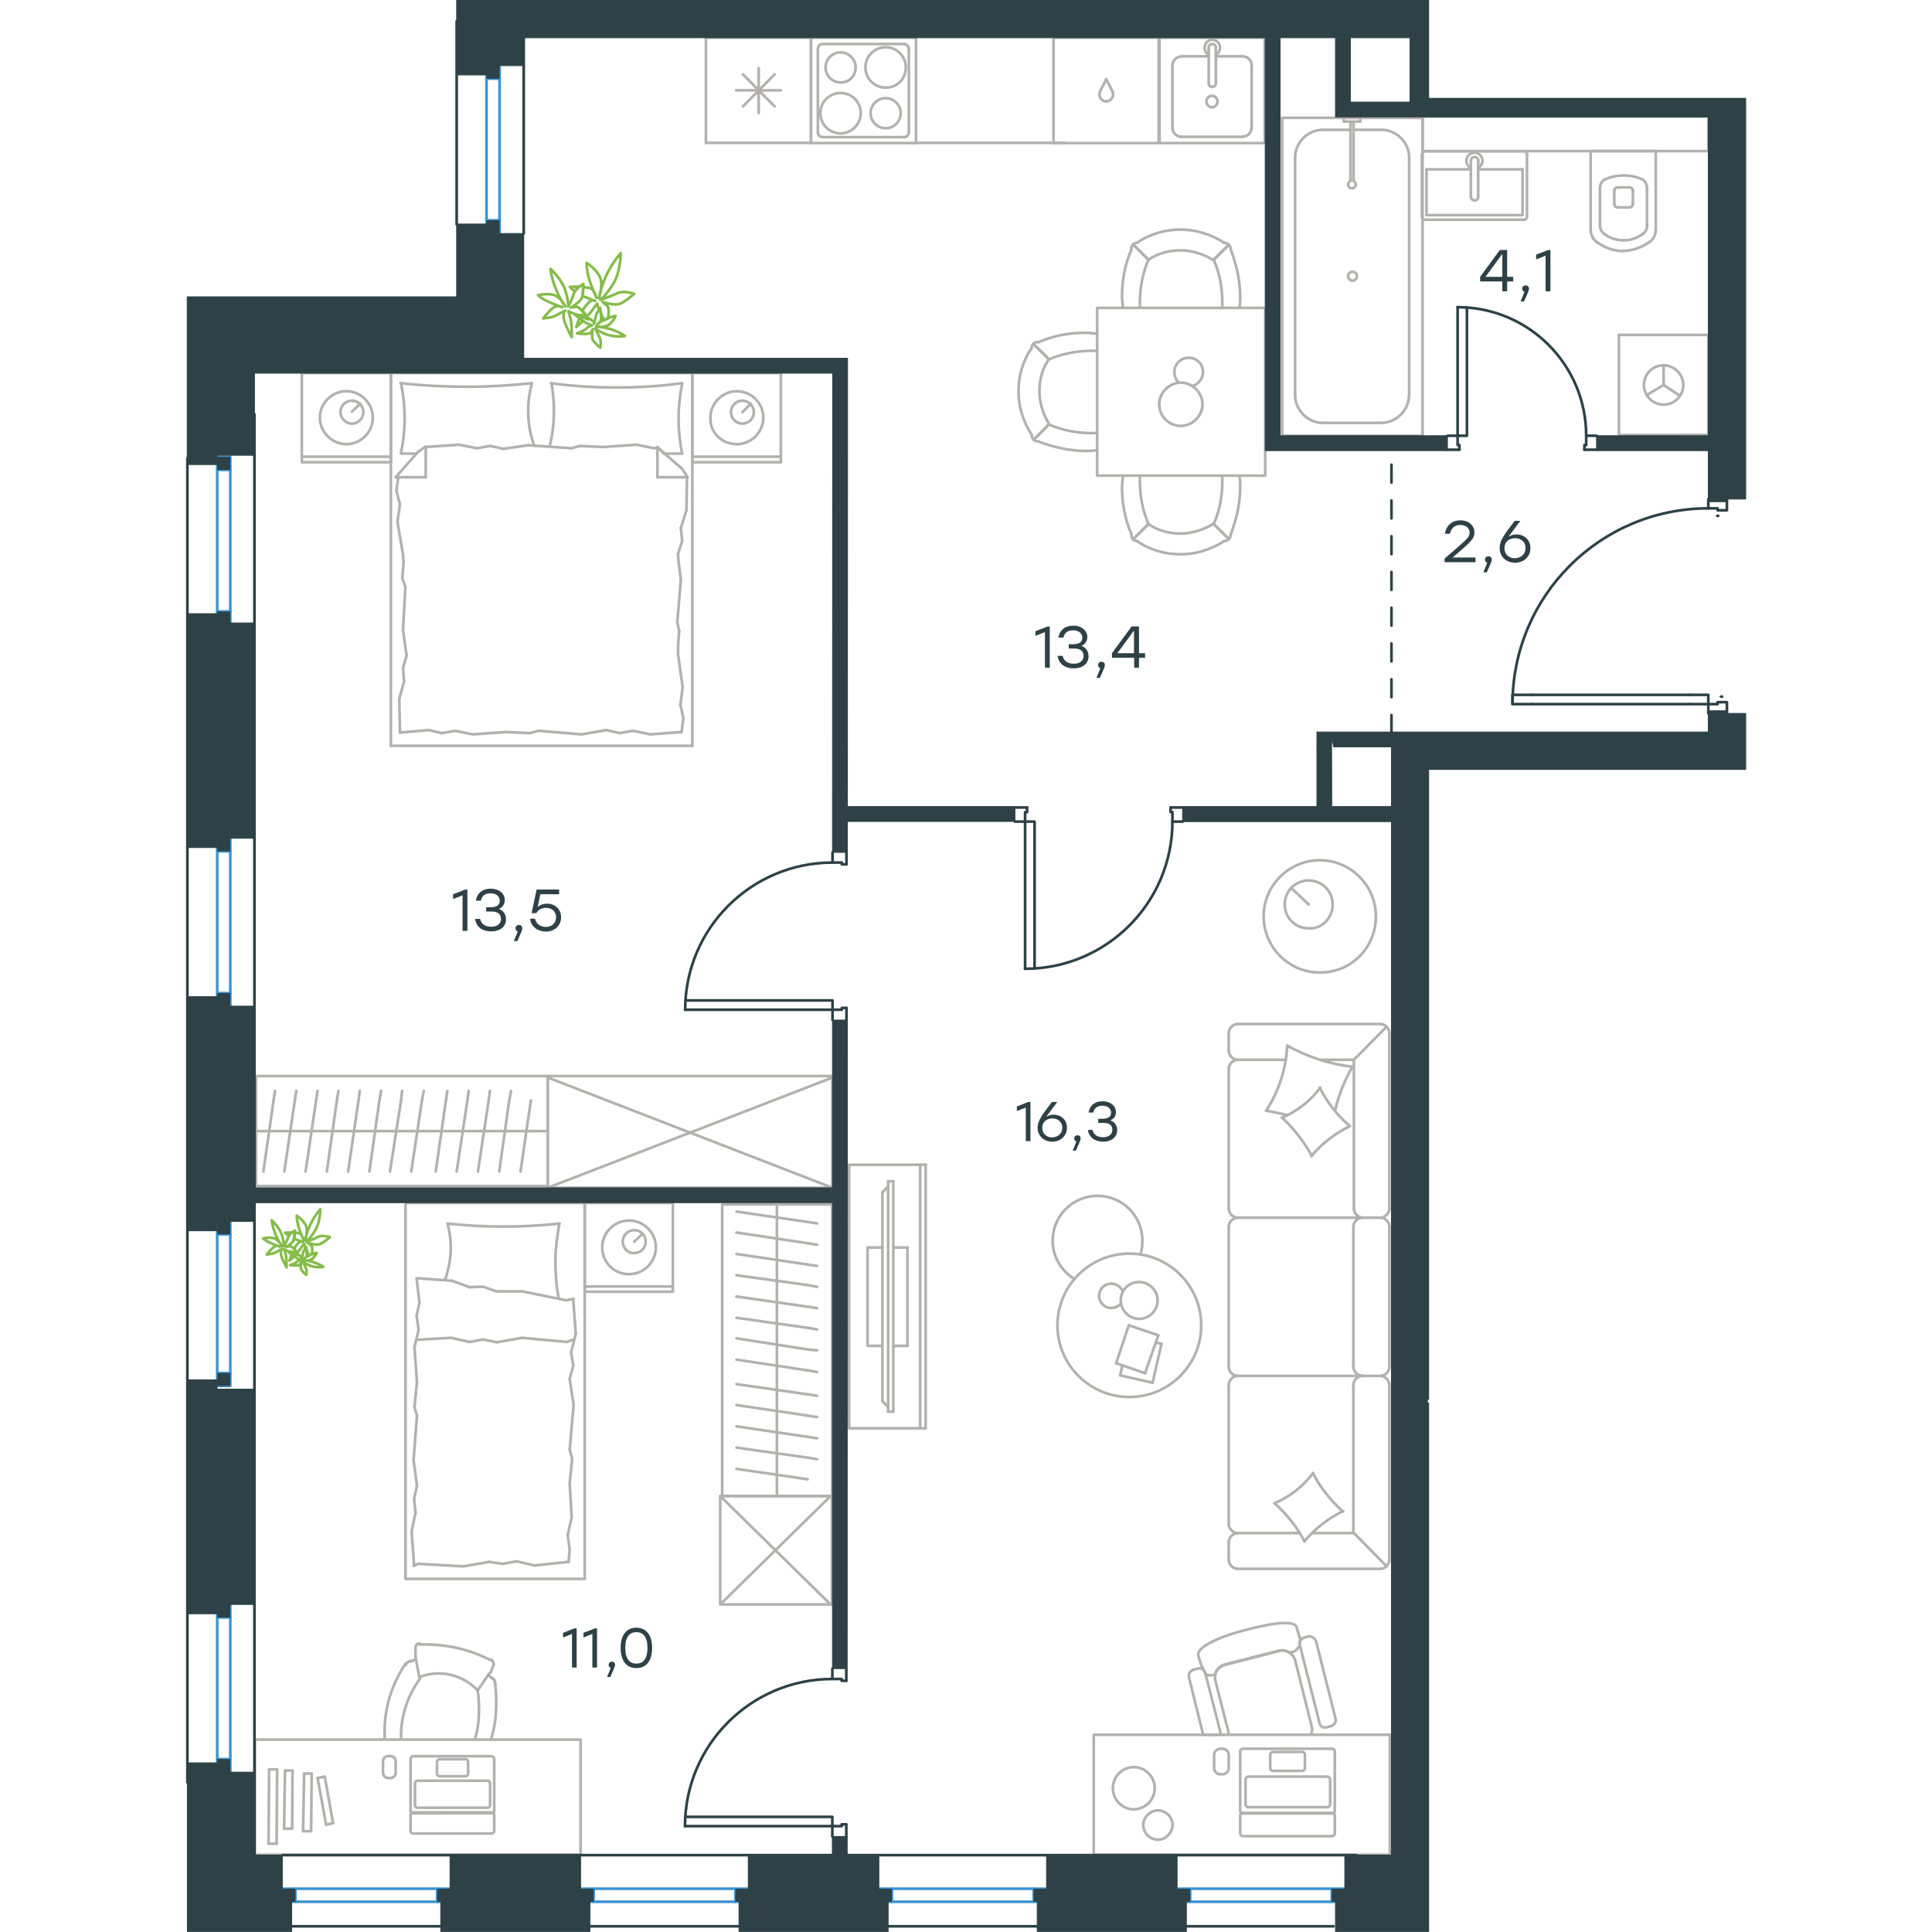 <?xml version="1.0" encoding="utf-8"?>
<!-- Generator: Adobe Illustrator 26.5.0, SVG Export Plug-In . SVG Version: 6.00 Build 0)  -->
<svg version="1.1" id="Слой_1" xmlns="http://www.w3.org/2000/svg" xmlns:xlink="http://www.w3.org/1999/xlink" x="0px" y="0px"
	 viewBox="0 0 872.5 1080.5" style="enable-background:new 0 0 872.5 1080.5;" xml:space="preserve" width="200" height="200">
<style type="text/css">
	.st0{fill:none;stroke:#B2B1B0;stroke-width:1.5;stroke-linecap:round;stroke-linejoin:round;stroke-miterlimit:22.926;}
	.st1{fill:none;stroke:#3C93D0;stroke-width:1.5;stroke-linecap:round;stroke-linejoin:round;stroke-miterlimit:22.926;}
	.st2{fill:none;stroke:#2D4146;stroke-width:1.5;stroke-linecap:round;stroke-linejoin:round;stroke-miterlimit:22.926;}
	.st3{fill-rule:evenodd;clip-rule:evenodd;fill:#2D4146;}
	.st4{fill:#2D4146;}
	.st5{fill:none;stroke:#2D4146;stroke-width:1.5;stroke-linecap:round;stroke-linejoin:round;stroke-miterlimit:10;}
	.st6{fill:#2D4146;stroke:#2D4146;stroke-width:0.5;stroke-linecap:round;stroke-linejoin:round;stroke-miterlimit:10;}
	
		.st7{fill:none;stroke:#2D4247;stroke-width:1.5;stroke-linecap:round;stroke-linejoin:round;stroke-miterlimit:22.926;stroke-dasharray:10;}
	.st8{fill:none;stroke:#84BC4A;stroke-width:1.5;stroke-linecap:round;stroke-linejoin:round;stroke-miterlimit:22.926;}
</style>
<g>
	<line class="st0" x1="822.3" y1="84.5" x2="785.6" y2="84.5"/>
	<g>
		<line class="st0" x1="822" y1="128.4" x2="822" y2="84.5"/>
		<line class="st0" x1="790.8" y1="105.2" x2="790.8" y2="126"/>
		<line class="st0" x1="817.1" y1="126" x2="817.1" y2="105.2"/>
		<line class="st0" x1="798.8" y1="106.4" x2="798.8" y2="114"/>
		<line class="st0" x1="809.2" y1="114" x2="809.2" y2="106.4"/>
		<line class="st0" x1="807.2" y1="104.8" x2="800.8" y2="104.8"/>
		<line class="st0" x1="785.6" y1="84.5" x2="785.6" y2="128.4"/>
		<line class="st0" x1="800.8" y1="116" x2="807.2" y2="116"/>
		<path class="st0" d="M788.8,135.2c4.4,3.2,9.6,5.2,14.8,5.2c0,0,0,0,0.4,0"/>
		<path class="st0" d="M800.8,104.8c-1.2,0-2,0.8-2,2"/>
		<path class="st0" d="M793.2,100.5c-1.6,1.2-2.4,2.8-2.4,4.8"/>
		<path class="st0" d="M798.8,114c0,1.2,0.8,2,2,2"/>
		<path class="st0" d="M793.2,130.8c3.2,2.4,6.8,3.6,10.8,3.6"/>
		<path class="st0" d="M807.2,116c1.2,0,2-0.8,2-2"/>
		<path class="st0" d="M809.2,106.8c0-1.2-0.8-2-2-2"/>
		<path class="st0" d="M817.1,105.2c0-2-0.8-3.6-2.4-4.8"/>
		<path class="st0" d="M814.8,100.5c-3.2-1.6-7.2-2.4-10.8-2.4c-3.6,0-7.2,0.8-10.8,2.4"/>
		<path class="st0" d="M814.8,130.8c1.6-1.2,2.4-2.8,2.4-4.8"/>
		<path class="st0" d="M803.6,140.3L803.6,140.3c5.6,0,10.8-2,15.2-5.2"/>
		<path class="st0" d="M785.6,128.4c0,2.8,1.2,5.2,3.2,6.8"/>
		<path class="st0" d="M818.8,135.2c2-1.6,3.2-4,3.2-6.8"/>
		<path class="st0" d="M804,134.4L804,134.4c4,0,7.6-1.2,10.8-3.6"/>
		<path class="st0" d="M790.8,126c0,2,0.8,3.6,2.4,4.8"/>
	</g>
	<rect x="691.6" y="65.2" class="st0" width="159.8" height="19.3"/>
</g>
<g>
	<line class="st0" x1="693.8" y1="120.3" x2="693.8" y2="94.7"/>
	<line class="st0" x1="693.8" y1="94.7" x2="718.6" y2="94.7"/>
	<line class="st0" x1="722.7" y1="94.7" x2="747.5" y2="94.7"/>
	<line class="st0" x1="747.5" y1="120.3" x2="693.8" y2="120.3"/>
	<line class="st0" x1="747.5" y1="94.7" x2="747.5" y2="120.3"/>
	<line class="st0" x1="748.3" y1="84.6" x2="693" y2="84.6"/>
	<line class="st0" x1="750" y1="120.9" x2="750" y2="86.6"/>
	<line class="st0" x1="693" y1="122.9" x2="748.3" y2="122.9"/>
	<line class="st0" x1="691.2" y1="86.6" x2="691.2" y2="120.9"/>
	<path class="st0" d="M691.2,120.9c0,1.2,0.7,2,1.7,2"/>
	<path class="st0" d="M748.3,122.9c1,0,1.7-0.8,1.7-2"/>
	<path class="st0" d="M750.1,86.6c0-1.2-0.7-2-1.7-2"/>
	<path class="st0" d="M693,84.6c-0.7,0-1.7,0.8-1.7,2"/>
	<line class="st0" x1="722.7" y1="110.1" x2="722.7" y2="90.2"/>
	<line class="st0" x1="718.6" y1="90.2" x2="718.6" y2="110.1"/>
	<path class="st0" d="M722.7,110.1L722.7,110.1c0,1.1-0.9,2-2,2c-1.1,0-2-0.9-2-2v0"/>
	<path class="st0" d="M718.6,93.9c-1.5-0.8-2.5-2.3-2.5-4c0-2.5,2-4.5,4.5-4.5c2.5,0,4.5,2,4.5,4.5c0,1.7-1,3.2-2.5,4"/>
	<path class="st0" d="M718.6,90.2c0-0.1,0-0.2,0-0.3c0-1.1,0.9-2.1,2.1-2.1c1.1,0,2.1,0.9,2.1,2.1c0,0.1,0,0.2,0,0.3"/>
</g>
<g>
	<line class="st0" x1="653.6" y1="72.6" x2="668.5" y2="72.6"/>
	<line class="st0" x1="635.8" y1="72.6" x2="651.3" y2="72.6"/>
	<line class="st0" x1="684.1" y1="88.1" x2="684.1" y2="221"/>
	<line class="st0" x1="668.5" y1="236.5" x2="635.8" y2="236.5"/>
	<line class="st0" x1="613.1" y1="243.7" x2="613.1" y2="65.9"/>
	<line class="st0" x1="691.6" y1="243.7" x2="613.1" y2="243.7"/>
	<line class="st0" x1="620.3" y1="221" x2="620.3" y2="88.1"/>
	<line class="st0" x1="691.6" y1="65.9" x2="691.6" y2="243.7"/>
	<line class="st0" x1="613.1" y1="65.9" x2="691.6" y2="65.9"/>
	<path class="st0" d="M668.5,236.5c8.4,0,15.5-7.1,15.5-15.5"/>
	<path class="st0" d="M635.8,72.6c-8.4,0-15.5,7.1-15.5,15.5"/>
	<path class="st0" d="M620.3,221c0,8.4,7.1,15.5,15.5,15.5"/>
	<path class="st0" d="M684.1,88.1c0-8.4-7.1-15.5-15.5-15.5"/>
	<line class="st0" x1="687" y1="65.9" x2="689.1" y2="65.9"/>
	<line class="st0" x1="653" y1="68" x2="653" y2="101.1"/>
	<line class="st0" x1="651.3" y1="101.1" x2="651.3" y2="68"/>
	<line class="st0" x1="647.5" y1="65.9" x2="656.8" y2="65.9"/>
	<line class="st0" x1="656.8" y1="65.9" x2="656.8" y2="68"/>
	<line class="st0" x1="656.8" y1="68" x2="647.5" y2="68"/>
	<line class="st0" x1="647.5" y1="68" x2="647.5" y2="65.9"/>
	<path class="st0" d="M651.3,101.1c-0.8,0.4-1.3,1.3-1.3,2.1c0,1.3,0.8,2.1,2.1,2.1c1.3,0,2.1-0.8,2.1-2.1c0-0.8-0.4-1.7-1.3-2.1"/>
	<path class="st0" d="M652.4,152c-1.4,0-2.5,1.2-2.5,2.5s1.2,2.5,2.5,2.5c1.4,0,2.5-1.2,2.5-2.5C654.9,153,653.8,152,652.4,152z"/>
</g>
<g>
	<line class="st0" x1="851.4" y1="187.3" x2="801.4" y2="187.3"/>
	<g>
		<line class="st0" x1="801.4" y1="243.3" x2="801.4" y2="187.3"/>
		<line class="st0" x1="836.4" y1="243.3" x2="851.4" y2="243.3"/>
		<line class="st0" x1="801.4" y1="243.3" x2="851.4" y2="243.3"/>
		<line class="st0" x1="826.4" y1="215.3" x2="835.4" y2="221.3"/>
		<line class="st0" x1="826.4" y1="215.3" x2="826.4" y2="204.3"/>
		<line class="st0" x1="826.4" y1="215.3" x2="817" y2="220.9"/>
		<path class="st0" d="M826.4,204.3c-6.1,0-11,4.9-11,11c0,6,4.9,11,11,11c6.1,0,11-4.9,11-11C837.4,209.5,832.5,204.3,826.4,204.3z
			"/>
		<line class="st0" x1="851.4" y1="243.3" x2="851.4" y2="187.3"/>
	</g>
</g>
<g>
	<line class="st0" x1="349.6" y1="21.1" x2="349.6" y2="79.9"/>
	<line class="st0" x1="320.3" y1="38.1" x2="320.3" y2="63.2"/>
	<line class="st0" x1="311.5" y1="59.5" x2="329.2" y2="41.6"/>
	<line class="st0" x1="311.5" y1="41.6" x2="329.2" y2="59.5"/>
	<line class="st0" x1="307.7" y1="50.5" x2="332.7" y2="50.5"/>
	<line class="st0" x1="349.6" y1="79.9" x2="290.8" y2="79.9"/>
	<line class="st0" x1="290.8" y1="21.1" x2="290.8" y2="79.9"/>
	<line class="st0" x1="349.6" y1="21.1" x2="290.8" y2="21.1"/>
</g>
<g>
	<rect x="544.5" y="21.1" class="st0" width="58.8" height="58.9"/>
	<line class="st0" x1="576" y1="46.6" x2="576" y2="26.9"/>
	<line class="st0" x1="572" y1="31.5" x2="556.6" y2="31.5"/>
	<line class="st0" x1="556.6" y1="76.5" x2="591.1" y2="76.5"/>
	<line class="st0" x1="591.1" y1="31.5" x2="576" y2="31.5"/>
	<line class="st0" x1="596" y1="71.5" x2="596" y2="36.5"/>
	<line class="st0" x1="572" y1="26.9" x2="572" y2="46.6"/>
	<line class="st0" x1="551.7" y1="36.5" x2="551.7" y2="71.5"/>
	<path class="st0" d="M576,46.6L576,46.6c0,1.2-0.9,2-2,2c-1.1,0-2-0.9-2-2"/>
	<path class="st0" d="M551.7,36.5c0-2.6,2.3-4.9,4.9-4.9"/>
	<path class="st0" d="M572,30.7c-1.4-0.9-2.3-2.3-2.3-4.1c0-2.3,2-4.4,4.3-4.4c2.3,0,4.3,2,4.3,4.4c0,1.7-0.9,3.2-2.3,4.1"/>
	<path class="st0" d="M596,71.5c0,2.6-2.3,4.9-4.9,4.9"/>
	<path class="st0" d="M591.1,31.5c2.6,0,4.9,2.3,4.9,4.9"/>
	<path class="st0" d="M556.6,76.5c-2.6,0-4.9-2.3-4.9-4.9"/>
	<path class="st0" d="M572,26.9v-0.3c0-1.2,0.9-2,2-2c1.1,0,2,0.9,2,2v0.3"/>
	<path class="st0" d="M576.9,56.8c0-1.7-1.4-3.2-3.1-3.2c-1.7,0-3.1,1.4-3.1,3.2c0,1.7,1.4,3.2,3.1,3.2
		C575.7,59.9,576.9,58.5,576.9,56.8z"/>
</g>
<g>
	<path class="st0" d="M374.5,37.7c0-4.7-3.8-8.4-8.4-8.4c-4.6,0-8.4,3.8-8.4,8.4c0,4.7,3.8,8.4,8.4,8.4
		C370.7,46.2,374.5,42.7,374.5,37.7z"/>
	<path class="st0" d="M377.4,63.3c0-6.1-4.9-11.3-11.3-11.3c-6.1,0-11.3,4.9-11.3,11.3c0,6.1,4.9,11.3,11.3,11.3
		C372.2,74.7,377.4,69.4,377.4,63.3z"/>
	<path class="st0" d="M399.7,63.3c0-4.7-3.8-8.4-8.4-8.4c-4.6,0-8.4,3.8-8.4,8.4c0,4.7,3.8,8.4,8.4,8.4
		C395.9,71.8,399.7,68,399.7,63.3z"/>
	<path class="st0" d="M402.6,37.7c0-6.1-4.9-11.3-11.3-11.3c-6.1,0-11.3,4.9-11.3,11.3c0,6.1,4.9,11.3,11.3,11.3
		C397.7,49.1,402.6,44.1,402.6,37.7z"/>
	<line class="st0" x1="353.4" y1="73.8" x2="353.4" y2="27.5"/>
	<line class="st0" x1="401.7" y1="76.7" x2="356" y2="76.7"/>
	<line class="st0" x1="404.3" y1="27.5" x2="404.3" y2="73.8"/>
	<line class="st0" x1="356" y1="24.6" x2="401.7" y2="24.6"/>
	<path class="st0" d="M404.3,73.8L404.3,73.8c0,1.7-1.2,2.9-2.6,2.9"/>
	<path class="st0" d="M353.4,27.5L353.4,27.5c0-1.7,1.2-2.9,2.6-2.9"/>
	<path class="st0" d="M356,76.7L356,76.7c-1.4,0-2.6-1.5-2.6-2.9"/>
	<path class="st0" d="M401.7,24.6L401.7,24.6c1.4,0,2.6,1.5,2.6,2.9"/>
	<rect x="349.5" y="21.1" class="st0" width="58.8" height="58.9"/>
</g>
<g>
	<rect x="485.2" y="21.1" class="st0" width="58.8" height="58.9"/>
	<line class="st0" x1="514.7" y1="44.3" x2="511.2" y2="51.2"/>
	<line class="st0" x1="518.2" y1="51.2" x2="514.7" y2="44.3"/>
	<path class="st0" d="M518.2,51.2c0.3,0.6,0.3,1.2,0.3,1.7c0,2-1.7,3.8-3.8,3.8"/>
	<path class="st0" d="M511.2,51.2c-0.3,0.6-0.3,1.2-0.3,1.7c0,2,1.7,3.8,3.8,3.8"/>
</g>
<line class="st0" x1="408.2" y1="79.9" x2="491.6" y2="79.9"/>
<g>
	<rect x="509.6" y="172.2" class="st0" width="94" height="93.8"/>
	<path class="st0" d="M538.3,145.3c5.3-3.7,11.6-5.3,18-5.3c6.4,0,12.7,2.1,18,5.3"/>
	<path class="st0" d="M524,172.2c0-2.1-0.5-4.2-0.5-6.3c0-9,1.6-18,5.3-26.4"/>
	<path class="st0" d="M584.3,139.5c3.2,8.5,5.3,17.4,5.3,26.4c0,2.1,0,4.2-0.5,6.3"/>
	<path class="st0" d="M533.5,172.2c0-1.1,0-2.1,0-3.2c0-7.9,1.6-16.4,4.8-23.8"/>
	<path class="st0" d="M574.8,145.3c3.2,7.4,4.8,15.3,4.8,23.8c0,1.1,0,2.1,0,3.2"/>
	<path class="st0" d="M531.9,135.8c6.9-4.8,15.4-7.4,24.4-7.4c8.5,0,16.9,2.6,24.4,7.4"/>
	<line class="st0" x1="538.3" y1="145.3" x2="529.8" y2="136.8"/>
	<line class="st0" x1="574.8" y1="145.3" x2="583.3" y2="136.8"/>
	<line class="st0" x1="538.3" y1="145.3" x2="529.8" y2="136.8"/>
	<line class="st0" x1="574.8" y1="145.3" x2="583.3" y2="136.8"/>
	<path class="st0" d="M580.6,135.8c2.1,0,3.7,1.6,3.7,3.7"/>
	<path class="st0" d="M528.8,139.5c-0.4-2.1,1.1-3.7,3.2-3.7"/>
	<path class="st0" d="M538.3,293.1c5.3,3.7,11.6,5.3,18,5.3c6.4,0,12.7-2.1,18-5.3"/>
	<path class="st0" d="M524,266.1c0,2.1-0.5,4.2-0.5,6.3c0,9,1.6,18,5.3,26.4"/>
	<path class="st0" d="M584.3,298.9c3.2-8.5,5.3-17.4,5.3-26.4c0-2.1,0-4.2-0.5-6.3"/>
	<path class="st0" d="M533.5,266.1c0,1.1,0,2.1,0,3.2c0,7.9,1.6,16.4,4.8,23.8"/>
	<path class="st0" d="M574.8,293.1c3.2-7.4,4.8-15.3,4.8-23.8c0-1.1,0-2.1,0-3.2"/>
	<path class="st0" d="M531.9,302.6c6.9,4.8,15.4,7.4,24.4,7.4c8.5,0,16.9-2.6,24.4-7.4"/>
	<line class="st0" x1="538.3" y1="293.1" x2="529.8" y2="301.5"/>
	<line class="st0" x1="574.8" y1="293.1" x2="583.3" y2="301.5"/>
	<line class="st0" x1="538.3" y1="293.1" x2="529.8" y2="301.5"/>
	<line class="st0" x1="574.8" y1="293.1" x2="583.3" y2="301.5"/>
	<path class="st0" d="M580.6,302.6c2.1,0,3.7-1.6,3.7-3.7"/>
	<path class="st0" d="M528.8,298.9c-0.4,2.1,1.1,3.7,3.2,3.7"/>
	<path class="st0" d="M482.6,200.9c-3.7,5.3-5.3,11.6-5.3,18c0,6.3,2.1,12.7,5.3,18"/>
	<path class="st0" d="M509.6,186.6c-2.1,0-4.2-0.5-6.4-0.5c-9,0-18,1.6-26.5,5.3"/>
	<path class="st0" d="M476.7,246.9c8.5,3.2,17.5,5.3,26.5,5.3c2.1,0,4.2,0,6.4-0.5"/>
	<path class="st0" d="M509.6,196.2c-1.1,0-2.1,0-3.2,0c-7.9,0-16.4,1.6-23.8,4.8"/>
	<path class="st0" d="M482.6,237.4c7.4,3.2,15.4,4.8,23.8,4.8c1.1,0,2.1,0,3.2,0"/>
	<path class="st0" d="M473,194.6c-4.8,6.9-7.4,15.3-7.4,24.3c0,8.5,2.6,16.9,7.4,24.3"/>
	<line class="st0" x1="482.6" y1="200.9" x2="474.1" y2="192.5"/>
	<line class="st0" x1="482.6" y1="237.4" x2="474.1" y2="245.9"/>
	<line class="st0" x1="482.6" y1="200.9" x2="474.1" y2="192.5"/>
	<line class="st0" x1="482.6" y1="237.4" x2="474.1" y2="245.9"/>
	<path class="st0" d="M473,243.2c0,2.1,1.6,3.7,3.7,3.7"/>
	<path class="st0" d="M476.7,191.4c-2.1-0.4-3.7,1.1-3.7,3.2"/>
	<path class="st0" d="M556.4,238.2c6.5,0,12.1-5.6,12.1-12.1c0-6.5-5.6-12.1-12.1-12.1c-6.5,0-12.1,5.6-12.1,12.1
		C544.3,232.9,549.9,238.2,556.4,238.2z"/>
	<path class="st0" d="M555.2,214c-1.5-1.5-2.4-3.5-2.4-5.9c0-4.4,3.5-8,8-8c4.4,0,8,3.5,8,8c0,3.5-2.4,6.5-5.6,7.7"/>
</g>
<g>
	<rect x="202.3" y="601.8" class="st0" width="159.2" height="62.5"/>
	<line class="st0" x1="202.3" y1="664.3" x2="361.6" y2="602.6"/>
	<line class="st0" x1="202.3" y1="602.6" x2="361.6" y2="664.3"/>
</g>
<g>
	<line class="st0" x1="202.3" y1="632.6" x2="135.7" y2="632.6"/>
	<line class="st0" x1="146.2" y1="610.1" x2="145.4" y2="615.4"/>
	<line class="st0" x1="145.4" y1="615.4" x2="139.7" y2="655.2"/>
	<line class="st0" x1="158.1" y1="610.1" x2="157.4" y2="615.4"/>
	<line class="st0" x1="157.4" y1="615.4" x2="151.4" y2="655.2"/>
	<line class="st0" x1="170" y1="610.1" x2="169.3" y2="615.4"/>
	<line class="st0" x1="169.3" y1="615.4" x2="163.3" y2="655.2"/>
	<line class="st0" x1="181.8" y1="610.1" x2="180.8" y2="615.4"/>
	<line class="st0" x1="180.8" y1="615.4" x2="175.2" y2="655.2"/>
	<line class="st0" x1="192.9" y1="615.4" x2="187.1" y2="655.2"/>
	<rect x="39.2" y="601.8" class="st0" width="163.1" height="61.5"/>
	<line class="st0" x1="135.7" y1="632.6" x2="39.2" y2="632.6"/>
	<line class="st0" x1="49.8" y1="610.1" x2="49" y2="615.4"/>
	<line class="st0" x1="49" y1="615.4" x2="43.3" y2="655.2"/>
	<line class="st0" x1="61.7" y1="610.1" x2="60.9" y2="615.4"/>
	<line class="st0" x1="60.9" y1="615.4" x2="55" y2="655.2"/>
	<line class="st0" x1="73.6" y1="610.1" x2="72.8" y2="615.4"/>
	<line class="st0" x1="72.8" y1="615.4" x2="66.9" y2="655.2"/>
	<line class="st0" x1="85.3" y1="610.1" x2="84.4" y2="615.4"/>
	<line class="st0" x1="84.4" y1="615.4" x2="78.8" y2="655.2"/>
	<line class="st0" x1="97.2" y1="610.1" x2="96.5" y2="615.4"/>
	<line class="st0" x1="96.5" y1="615.4" x2="90.7" y2="655.2"/>
	<line class="st0" x1="109.1" y1="610.1" x2="108.2" y2="615.4"/>
	<line class="st0" x1="108.2" y1="615.4" x2="102.6" y2="655.2"/>
	<line class="st0" x1="120.9" y1="610.1" x2="120.3" y2="615.4"/>
	<line class="st0" x1="120.3" y1="615.4" x2="114.1" y2="655.2"/>
	<line class="st0" x1="132" y1="615.4" x2="126" y2="655.2"/>
	<line class="st0" x1="133" y1="610.1" x2="132" y2="615.4"/>
</g>
<g>
	<line class="st0" x1="283.2" y1="208.6" x2="332.7" y2="208.6"/>
	<line class="st0" x1="332.7" y1="258.5" x2="283.2" y2="258.5"/>
	<line class="st0" x1="283.2" y1="258.5" x2="283.2" y2="208.6"/>
	<line class="st0" x1="332.7" y1="208.6" x2="332.7" y2="258.5"/>
	<line class="st0" x1="311.2" y1="230.5" x2="315.9" y2="225.8"/>
	<line class="st0" x1="332.7" y1="255.4" x2="283.2" y2="255.4"/>
	<path class="st0" d="M308.1,248.4c8.1,0,14.8-6.7,14.8-14.8c0-8.1-6.7-14.8-14.8-14.8c-8.1,0-14.8,6.7-14.8,14.8
		C293,242,299.7,248.4,308.1,248.4z"/>
	<path class="st0" d="M311.2,236.9c3.7,0,6.4-3,6.4-6.4c0-3.7-3-6.4-6.4-6.4c-3.7,0-6.4,3-6.4,6.4
		C304.8,233.9,307.5,236.9,311.2,236.9z"/>
	<line class="st0" x1="114.6" y1="208.6" x2="283.2" y2="208.6"/>
	<line class="st0" x1="128.9" y1="253.7" x2="120.3" y2="253.7"/>
	<line class="st0" x1="263.7" y1="250" x2="263.7" y2="266.9"/>
	<line class="st0" x1="267.4" y1="253.7" x2="263.7" y2="250"/>
	<line class="st0" x1="114.6" y1="417.1" x2="114.6" y2="208.6"/>
	<line class="st0" x1="280.5" y1="266.9" x2="263.7" y2="266.9"/>
	<line class="st0" x1="283.2" y1="208.6" x2="283.2" y2="417.1"/>
	<line class="st0" x1="117.3" y1="266.9" x2="129.8" y2="252.7"/>
	<line class="st0" x1="129.8" y1="252.7" x2="134.1" y2="249.7"/>
	<line class="st0" x1="277.5" y1="253.7" x2="267.7" y2="253.7"/>
	<line class="st0" x1="134.1" y1="250" x2="134.1" y2="266.9"/>
	<line class="st0" x1="263.4" y1="250" x2="277.5" y2="262.2"/>
	<line class="st0" x1="277.5" y1="262.2" x2="280.5" y2="266.9"/>
	<line class="st0" x1="117.3" y1="266.9" x2="134.1" y2="266.9"/>
	<line class="st0" x1="192.4" y1="410" x2="179.2" y2="409.4"/>
	<line class="st0" x1="235.1" y1="408.3" x2="221.3" y2="410.7"/>
	<line class="st0" x1="249.9" y1="408.7" x2="242.5" y2="410"/>
	<line class="st0" x1="242.5" y1="410" x2="235.1" y2="408.3"/>
	<line class="st0" x1="197.1" y1="408.7" x2="192.4" y2="410"/>
	<line class="st0" x1="221.3" y1="410.7" x2="197.1" y2="408.7"/>
	<line class="st0" x1="277.2" y1="409.4" x2="259.7" y2="410.7"/>
	<line class="st0" x1="259.7" y1="410.7" x2="249.9" y2="408.7"/>
	<line class="st0" x1="135.8" y1="408.3" x2="119.7" y2="409.7"/>
	<line class="st0" x1="150.6" y1="408.7" x2="143.2" y2="410"/>
	<line class="st0" x1="143.2" y1="410" x2="135.8" y2="408.3"/>
	<line class="st0" x1="179.2" y1="409.4" x2="160.4" y2="410.7"/>
	<line class="st0" x1="160.4" y1="410.7" x2="150.6" y2="408.7"/>
	<line class="st0" x1="114.6" y1="417.1" x2="283.2" y2="417.1"/>
	<path class="st0" d="M193.4,214.3c-12.1,1.3-24.2,2-36.7,2c-12.1,0-24.6-0.7-36.7-2"/>
	<path class="st0" d="M194.8,249.3c-2.4-6.7-3.4-12.7-3.4-19.8c0-5.1,0.7-10.1,2-14.8"/>
	<path class="st0" d="M120.3,214.3c1.3,6.4,2,13.1,2,19.5c0,6.7-0.7,13.1-2,19.5"/>
	<path class="st0" d="M204.5,214.3c0.7,5.1,1.3,10.1,1.3,14.8c0,7.1-0.7,13.8-2.4,20.5"/>
	<line class="st0" x1="275.2" y1="309.7" x2="275.5" y2="314.4"/>
	<line class="st0" x1="276.8" y1="295.2" x2="277.5" y2="302.6"/>
	<line class="st0" x1="277.5" y1="302.6" x2="275.2" y2="309.7"/>
	<line class="st0" x1="280.2" y1="266.9" x2="279.9" y2="285.4"/>
	<line class="st0" x1="279.9" y1="285.4" x2="276.8" y2="295.2"/>
	<line class="st0" x1="275.8" y1="352.8" x2="275.2" y2="361.9"/>
	<line class="st0" x1="275.5" y1="314.4" x2="276.8" y2="323.8"/>
	<line class="st0" x1="274.8" y1="348.1" x2="275.8" y2="352.8"/>
	<line class="st0" x1="276.8" y1="323.8" x2="274.8" y2="348.1"/>
	<line class="st0" x1="275.2" y1="361.9" x2="275.2" y2="365.9"/>
	<line class="st0" x1="276.5" y1="394.2" x2="278.2" y2="401.6"/>
	<line class="st0" x1="278.2" y1="401.6" x2="277.2" y2="409"/>
	<line class="st0" x1="275.2" y1="365.9" x2="277.8" y2="384.4"/>
	<line class="st0" x1="277.8" y1="384.4" x2="276.5" y2="394.2"/>
	<line class="st0" x1="123.4" y1="366.6" x2="122.7" y2="361.9"/>
	<line class="st0" x1="122" y1="381.1" x2="121.4" y2="373.6"/>
	<line class="st0" x1="121.4" y1="373.6" x2="123.4" y2="366.6"/>
	<line class="st0" x1="119.7" y1="409.7" x2="119.3" y2="390.8"/>
	<line class="st0" x1="119.3" y1="390.8" x2="122" y2="381.1"/>
	<line class="st0" x1="121" y1="323.5" x2="121.7" y2="314.4"/>
	<line class="st0" x1="122.7" y1="361.9" x2="121.4" y2="352.4"/>
	<line class="st0" x1="122.7" y1="328.2" x2="121" y2="323.5"/>
	<line class="st0" x1="121.4" y1="352.4" x2="122.7" y2="328.2"/>
	<line class="st0" x1="121.7" y1="314.4" x2="121.4" y2="310.3"/>
	<line class="st0" x1="118.7" y1="267.2" x2="118.7" y2="266.5"/>
	<line class="st0" x1="119.7" y1="282" x2="117.7" y2="274.6"/>
	<line class="st0" x1="117.7" y1="274.6" x2="118.7" y2="267.2"/>
	<line class="st0" x1="121.4" y1="310.3" x2="118.3" y2="291.8"/>
	<line class="st0" x1="118.3" y1="291.8" x2="119.7" y2="282"/>
	<path class="st0" d="M277.5,214.3c-12.1,1.7-24.2,2.4-36.7,2.4c-12.1,0-24.6-0.7-36.7-2.4"/>
	<path class="st0" d="M277.5,253.7c-1.3-6.4-2-13.1-2-19.5c0-6.7,0.7-13.1,2-19.5"/>
	<line class="st0" x1="220.3" y1="249.4" x2="233.4" y2="250"/>
	<line class="st0" x1="177.6" y1="251" x2="191.4" y2="249"/>
	<line class="st0" x1="162.8" y1="250.7" x2="170.2" y2="249.4"/>
	<line class="st0" x1="170.2" y1="249.4" x2="177.6" y2="251"/>
	<line class="st0" x1="215.6" y1="250.7" x2="220.3" y2="249.4"/>
	<line class="st0" x1="191.4" y1="249" x2="215.6" y2="250.7"/>
	<line class="st0" x1="134.1" y1="250" x2="152.7" y2="248.7"/>
	<line class="st0" x1="152.7" y1="248.7" x2="162.8" y2="250.7"/>
	<line class="st0" x1="262" y1="250.7" x2="263.7" y2="250.4"/>
	<line class="st0" x1="233.4" y1="250" x2="251.9" y2="248.7"/>
	<line class="st0" x1="251.9" y1="248.7" x2="262" y2="250.7"/>
	<line class="st0" x1="64.8" y1="208.6" x2="114.6" y2="208.6"/>
	<line class="st0" x1="114.6" y1="258.5" x2="64.8" y2="258.5"/>
	<line class="st0" x1="64.8" y1="258.1" x2="64.8" y2="208.6"/>
	<line class="st0" x1="114.6" y1="208.6" x2="114.6" y2="258.1"/>
	<line class="st0" x1="92.8" y1="230.2" x2="97.5" y2="225.8"/>
	<line class="st0" x1="114.6" y1="255.4" x2="64.8" y2="255.4"/>
	<path class="st0" d="M89.7,248.4c8.1,0,14.8-6.7,14.8-14.8c0-8.1-6.7-14.8-14.8-14.8c-8.1,0-14.8,6.7-14.8,14.8
		C74.9,241.6,81.6,248.4,89.7,248.4z"/>
	<path class="st0" d="M92.8,236.9c3.7,0,6.4-3,6.4-6.4c0-3.7-3-6.4-6.4-6.4c-3.7,0-6.4,3-6.4,6.4C86.4,233.9,89.4,236.9,92.8,236.9z
		"/>
</g>
<g>
	<rect x="298.8" y="836.7" class="st0" width="62.5" height="60.6"/>
	<line class="st0" x1="298.8" y1="836.7" x2="360.5" y2="897.3"/>
	<line class="st0" x1="360.5" y1="836.7" x2="298.8" y2="897.3"/>
</g>
<g>
	<line class="st0" x1="330.5" y1="836.7" x2="330.5" y2="770"/>
	<line class="st0" x1="353" y1="780.6" x2="347.7" y2="779.8"/>
	<line class="st0" x1="347.7" y1="779.8" x2="307.9" y2="774.1"/>
	<line class="st0" x1="353" y1="792.5" x2="347.7" y2="791.7"/>
	<line class="st0" x1="347.7" y1="791.7" x2="307.9" y2="785.8"/>
	<line class="st0" x1="353" y1="804.4" x2="347.7" y2="803.6"/>
	<line class="st0" x1="347.7" y1="803.6" x2="307.9" y2="797.7"/>
	<line class="st0" x1="353" y1="816.1" x2="347.7" y2="815.2"/>
	<line class="st0" x1="347.7" y1="815.2" x2="307.9" y2="809.6"/>
	<line class="st0" x1="347.7" y1="827.3" x2="307.9" y2="821.5"/>
	<rect x="299.9" y="673.6" class="st0" width="61.5" height="163.1"/>
	<line class="st0" x1="330.5" y1="770" x2="330.5" y2="673.6"/>
	<line class="st0" x1="353" y1="684.2" x2="347.7" y2="683.4"/>
	<line class="st0" x1="347.7" y1="683.4" x2="307.9" y2="677.6"/>
	<line class="st0" x1="353" y1="696.1" x2="347.7" y2="695.3"/>
	<line class="st0" x1="347.7" y1="695.3" x2="307.9" y2="689.3"/>
	<line class="st0" x1="353" y1="708" x2="347.7" y2="707.2"/>
	<line class="st0" x1="347.7" y1="707.2" x2="307.9" y2="701.3"/>
	<line class="st0" x1="353" y1="719.7" x2="347.7" y2="718.7"/>
	<line class="st0" x1="347.7" y1="718.7" x2="307.9" y2="713.2"/>
	<line class="st0" x1="353" y1="731.6" x2="347.7" y2="730.8"/>
	<line class="st0" x1="347.7" y1="730.8" x2="307.9" y2="725.1"/>
	<line class="st0" x1="353" y1="743.5" x2="347.7" y2="742.6"/>
	<line class="st0" x1="347.7" y1="742.6" x2="307.9" y2="737"/>
	<line class="st0" x1="353" y1="755.2" x2="347.7" y2="754.7"/>
	<line class="st0" x1="347.7" y1="754.7" x2="307.9" y2="748.5"/>
	<line class="st0" x1="347.7" y1="766.4" x2="307.9" y2="760.4"/>
	<line class="st0" x1="353" y1="767.3" x2="347.7" y2="766.4"/>
</g>
<g>
	<line class="st0" x1="188" y1="748.2" x2="173.7" y2="750.7"/>
	<line class="st0" x1="166.2" y1="749.1" x2="158.6" y2="750.5"/>
	<line class="st0" x1="173.7" y1="750.7" x2="166.2" y2="749.1"/>
	<line class="st0" x1="216.3" y1="749.3" x2="212.9" y2="750.5"/>
	<line class="st0" x1="212.9" y1="750.5" x2="188" y2="748.2"/>
	<line class="st0" x1="148.3" y1="748.2" x2="129.2" y2="749.3"/>
	<line class="st0" x1="158.6" y1="750.5" x2="148.3" y2="748.2"/>
	<line class="st0" x1="129.2" y1="772.9" x2="127.8" y2="786.9"/>
	<line class="st0" x1="127.3" y1="816.6" x2="129.2" y2="830.9"/>
	<line class="st0" x1="127.6" y1="838.2" x2="128.4" y2="846"/>
	<line class="st0" x1="129.2" y1="830.9" x2="127.6" y2="838.2"/>
	<line class="st0" x1="127.8" y1="786.9" x2="129.2" y2="791.7"/>
	<line class="st0" x1="129.2" y1="791.7" x2="127.3" y2="816.6"/>
	<line class="st0" x1="126.2" y1="856.4" x2="127.6" y2="875.5"/>
	<line class="st0" x1="128.4" y1="846" x2="126.2" y2="856.4"/>
	<line class="st0" x1="129" y1="735.9" x2="130.1" y2="743.7"/>
	<line class="st0" x1="127.8" y1="753.5" x2="129.2" y2="772.9"/>
	<line class="st0" x1="130.1" y1="743.7" x2="127.8" y2="753.5"/>
	<line class="st0" x1="214.6" y1="829.5" x2="216" y2="815.8"/>
	<line class="st0" x1="216.8" y1="785.8" x2="214.6" y2="771.2"/>
	<line class="st0" x1="216.6" y1="763.9" x2="215.4" y2="756.3"/>
	<line class="st0" x1="214.6" y1="771.2" x2="216.6" y2="763.9"/>
	<line class="st0" x1="216" y1="815.8" x2="214.6" y2="810.7"/>
	<line class="st0" x1="214.6" y1="810.7" x2="216.8" y2="785.8"/>
	<line class="st0" x1="218" y1="746" x2="216.6" y2="726.9"/>
	<line class="st0" x1="215.4" y1="756.3" x2="218" y2="746"/>
	<line class="st0" x1="214.6" y1="866.5" x2="213.5" y2="858.6"/>
	<line class="st0" x1="214" y1="873.5" x2="214.6" y2="866.5"/>
	<line class="st0" x1="215.7" y1="848.6" x2="214.6" y2="829.5"/>
	<line class="st0" x1="213.5" y1="858.6" x2="215.7" y2="848.6"/>
	<line class="st0" x1="122.8" y1="883" x2="223" y2="883"/>
	<polyline class="st0" points="122.8,883 122.8,672.8 223,672.8 223,883 	"/>
	<line class="st0" x1="155.3" y1="876" x2="169.5" y2="873.5"/>
	<line class="st0" x1="177.1" y1="874.6" x2="184.9" y2="873.2"/>
	<line class="st0" x1="169.5" y1="873.5" x2="177.1" y2="874.6"/>
	<line class="st0" x1="127.3" y1="875.7" x2="130.1" y2="874.6"/>
	<line class="st0" x1="130.1" y1="874.6" x2="155.3" y2="876"/>
	<line class="st0" x1="195" y1="875.5" x2="214" y2="873.5"/>
	<line class="st0" x1="184.9" y1="873.2" x2="195" y2="875.5"/>
	<line class="st0" x1="129" y1="714.9" x2="130.6" y2="728.6"/>
	<line class="st0" x1="130.6" y1="728.6" x2="129" y2="735.9"/>
	<line class="st0" x1="188" y1="722.2" x2="173.5" y2="722.2"/>
	<line class="st0" x1="166.2" y1="719.6" x2="158.6" y2="719.9"/>
	<line class="st0" x1="173.5" y1="722.2" x2="166.2" y2="719.6"/>
	<line class="st0" x1="216.8" y1="726.4" x2="212.6" y2="727.2"/>
	<line class="st0" x1="212.6" y1="727.2" x2="188" y2="722.2"/>
	<line class="st0" x1="148.8" y1="716.3" x2="129.8" y2="714.9"/>
	<line class="st0" x1="158.6" y1="719.9" x2="148.8" y2="716.3"/>
	<line class="st0" x1="272.3" y1="719.5" x2="223" y2="719.5"/>
	<line class="st0" x1="223" y1="722.4" x2="223" y2="672.8"/>
	<polyline class="st0" points="223,722.4 272.3,722.4 272.3,672.8 	"/>
	<g>
		<line class="st0" x1="250.7" y1="694.4" x2="255.4" y2="690"/>
		<path class="st0" d="M244.3,694.4c0-3.7,2.9-6.4,6.4-6.4c3.7,0,6.4,2.9,6.4,6.4c0,3.7-2.9,6.4-6.4,6.4
			C247.3,701.1,244.3,698.1,244.3,694.4z"/>
		<path class="st0" d="M232.8,697.6c0-8.1,6.6-15,15-15c8.1,0,15,6.6,15,15c0,8.1-6.6,15-15,15C239.4,712.6,232.8,706,232.8,697.6z"
			/>
	</g>
	<line class="st0" x1="272.3" y1="672.8" x2="223" y2="672.8"/>
	<path class="st0" d="M146.3,684.3c10.3,1.1,20.6,1.7,31.3,1.7c10.3,0,20.9-0.6,31.3-1.7"/>
	<path class="st0" d="M144.9,715.9c2-6,3.2-11.9,3.2-18.1c0-4.5-0.6-8.9-1.7-13.1"/>
	<path class="st0" d="M208.8,684.3c-1.1,6.9-2.2,14.1-2.2,20.9c0,7.2,0.6,14.9,1.9,20.9"/>
</g>
<g>
	<rect x="38.6" y="972.9" class="st0" width="182.1" height="64.4"/>
	<line class="st0" x1="128.4" y1="921.1" x2="128.4" y2="926.4"/>
	<line class="st0" x1="170.4" y1="935.4" x2="172.1" y2="930.9"/>
	<line class="st0" x1="163.1" y1="945.5" x2="169.6" y2="935.9"/>
	<line class="st0" x1="130.6" y1="938.5" x2="128.4" y2="926.7"/>
	<path class="st0" d="M163.1,945.5c0.6,3.4,0.8,6.7,0.8,10.4c0,5.9-0.6,10.9-2.2,16.5"/>
	<path class="st0" d="M111.1,972.1l0-4.2c0-13.2,4.2-26.3,11.8-37.6"/>
	<path class="st0" d="M120.3,972.4v-1.7c0-11.5,3.9-22.7,10.6-31.9"/>
	<path class="st0" d="M130.9,937.9c3.1-1.4,7-2,10.6-2c8.1,0,16,3.6,21.8,9.5"/>
	<path class="st0" d="M172.9,942.1c0.6,3.6,0.6,7,0.6,10.6c0,7-0.8,13.5-2.8,19.6"/>
	<path class="st0" d="M127,928.6c0.6-0.3,0.8-0.3,1.4-0.6"/>
	<path class="st0" d="M130.6,919.7h3.4c12.9,0,25.5,3.1,36.9,9"/>
	<path class="st0" d="M170.7,928.1c0.8,0.6,1.4,1.4,1.4,2.2v0.6"/>
	<path class="st0" d="M128.4,921.1c0.3-1.4,1.4-2,2.2-2"/>
	<path class="st0" d="M169.3,936.8c0.6,0.6,0.8,0.8,1.4,1.4"/>
	<path class="st0" d="M122.8,931.2c0.6-1.4,1.7-2.2,3.4-2.2h0.6"/>
	<path class="st0" d="M170.7,938.2c1.4,0.6,2.2,1.7,2.2,3.4v0.6"/>
	<path class="st0" d="M170.7,938.2c1.4,0.6,2.2,1.7,2.2,3.4v0.6"/>
	<path class="st0" d="M122.8,931.2c0.6-1.4,1.7-2.2,3.4-2.2h0.6"/>
	<path class="st0" d="M172.4,1015v9c0,0.6-0.6,1.4-1.4,1.4H127c-0.6,0-1.4-0.6-1.4-1.4l0-9c0-0.6,0.6-1.4,1.4-1.4H171
		C172.1,1013.8,172.4,1014.4,172.4,1015z"/>
	<path class="st0" d="M170.1,997.3l0,12.3c0,0.6-0.6,1.4-1.4,1.4h-39.2c-0.6,0-1.4-0.6-1.4-1.4l0-12.3c0-0.6,0.6-1.4,1.4-1.4H169
		C169.6,995.9,170.1,996.7,170.1,997.3z"/>
	<path class="st0" d="M157.8,985.3v6.7c0,0.6-0.6,1.4-1.4,1.4h-14.6c-0.6,0-1.4-0.6-1.4-1.4v-6.7c0-0.6,0.6-1.4,1.4-1.4h14.6
		C157.2,983.9,157.8,984.4,157.8,985.3z"/>
	<path class="st0" d="M172.4,983.6l0,29.1c0,0.6-0.6,1.4-1.4,1.4H127c-0.6,0-1.4-0.6-1.4-1.4l0-29.1c0-0.6,0.6-1.4,1.4-1.4H171
		C172.1,982.5,172.4,983,172.4,983.6z"/>
	<line class="st0" x1="77.6" y1="993.6" x2="82.3" y2="1019.6"/>
	<line class="st0" x1="70" y1="1024.1" x2="65.5" y2="1024.1"/>
	<line class="st0" x1="65.5" y1="1024.1" x2="66.1" y2="991.9"/>
	<line class="st0" x1="70.3" y1="991.9" x2="70" y2="1024.1"/>
	<line class="st0" x1="73.6" y1="994.4" x2="77.6" y2="993.6"/>
	<line class="st0" x1="66.1" y1="991.9" x2="70.3" y2="991.9"/>
	<line class="st0" x1="78.4" y1="1020.5" x2="73.6" y2="994.4"/>
	<line class="st0" x1="82.3" y1="1019.6" x2="78.4" y2="1020.5"/>
	<line class="st0" x1="59.4" y1="1022.7" x2="54.9" y2="1022.7"/>
	<line class="st0" x1="54.9" y1="1022.7" x2="55.4" y2="990.2"/>
	<line class="st0" x1="59.6" y1="990.2" x2="59.4" y2="1022.7"/>
	<line class="st0" x1="55.4" y1="990.2" x2="59.6" y2="990.2"/>
	<line class="st0" x1="50.7" y1="1031.1" x2="46.2" y2="1031.1"/>
	<line class="st0" x1="46.2" y1="1031.1" x2="46.5" y2="989.6"/>
	<line class="st0" x1="51" y1="989.6" x2="50.7" y2="1031.1"/>
	<line class="st0" x1="46.5" y1="989.6" x2="51" y2="989.6"/>
	<path class="st0" d="M114.3,994.4h-1.1c-1.7,0-3-1.4-3-3v-6.3c0-1.7,1.4-3,3-3h1.1c1.7,0,3,1.4,3,3v6.3
		C117.3,993.1,116,994.4,114.3,994.4z"/>
</g>
<g>
	<line class="st0" x1="540.6" y1="773.3" x2="522.5" y2="769.2"/>
	<line class="st0" x1="522.5" y1="769.2" x2="523.7" y2="763.6"/>
	<line class="st0" x1="542.3" y1="750.9" x2="545.6" y2="751.5"/>
	<line class="st0" x1="545.6" y1="751.5" x2="540.6" y2="773.3"/>
	<line class="st0" x1="536.4" y1="768" x2="520.2" y2="762.4"/>
	<line class="st0" x1="520.2" y1="762.4" x2="527.3" y2="741.2"/>
	<line class="st0" x1="527.3" y1="741.2" x2="543.8" y2="746.8"/>
	<line class="st0" x1="543.8" y1="746.8" x2="536.4" y2="768"/>
	<ellipse class="st0" cx="527.6" cy="741.2" rx="40.2" ry="40.1"/>
	<path class="st0" d="M522.8,727.3c0,5.6,4.7,10.3,10.3,10.3c5.6,0,10.3-4.7,10.3-10.3s-4.7-10.3-10.3-10.3
		C527.3,717,522.8,721.4,522.8,727.3z"/>
	<path class="st0" d="M522.8,729.1c-1.2,1.5-3.3,2.4-5.3,2.4c-3.8,0-6.8-3-6.8-6.8c0-3.8,3-6.8,6.8-6.8c3,0,5.3,1.8,6.5,4.4"/>
	<path class="st0" d="M496.8,715.2c-7.4-4.4-12.1-12.7-12.1-21.3c0-13.9,11.2-25.1,25.1-25.1c13.9,0,25.1,11.2,25.1,25.1
		c0,2.5-0.3,4.9-1,7.4"/>
</g>
<g>
	<g>
		<line class="st0" x1="410.6" y1="798.8" x2="410.6" y2="651.4"/>
		<polyline class="st0" points="413.7,651.4 370.9,651.4 370.9,798.8 413.7,798.8 		"/>
		<line class="st0" x1="413.7" y1="798.8" x2="413.7" y2="651.4"/>
	</g>
	<g>
		<polyline class="st0" points="389.5,697.7 381.2,697.7 381.2,752.7 389.5,752.7 		"/>
		<line class="st0" x1="395.6" y1="752.7" x2="403.5" y2="752.7"/>
		<line class="st0" x1="403.5" y1="752.7" x2="403.5" y2="697.7"/>
		<line class="st0" x1="403.5" y1="697.7" x2="395.6" y2="697.7"/>
		<line class="st0" x1="395.6" y1="789.5" x2="392.7" y2="789.5"/>
		<line class="st0" x1="389.5" y1="666.8" x2="392.7" y2="663.6"/>
		<line class="st0" x1="392.7" y1="786.8" x2="389.5" y2="783.6"/>
		<line class="st0" x1="392.7" y1="660.7" x2="392.7" y2="789.5"/>
		<line class="st0" x1="395.6" y1="789.5" x2="395.6" y2="660.7"/>
		<line class="st0" x1="395.6" y1="660.7" x2="392.7" y2="660.7"/>
		<line class="st0" x1="389.5" y1="783.6" x2="389.5" y2="666.8"/>
	</g>
</g>
<g>
	<line class="st0" x1="668" y1="572.7" x2="588.2" y2="572.7"/>
	<line class="st0" x1="583.2" y1="686" x2="583.2" y2="764.5"/>
	<line class="st0" x1="583.2" y1="774.5" x2="583.2" y2="852.4"/>
	<line class="st0" x1="673" y1="872.4" x2="673" y2="774.5"/>
	<line class="st0" x1="583.2" y1="577.7" x2="583.2" y2="587.7"/>
	<line class="st0" x1="588.2" y1="592.7" x2="615.1" y2="592.7"/>
	<line class="st0" x1="653.2" y1="592.7" x2="653.2" y2="676"/>
	<line class="st0" x1="653.2" y1="857.4" x2="630" y2="857.4"/>
	<line class="st0" x1="583.2" y1="862.4" x2="583.2" y2="872.4"/>
	<line class="st0" x1="588.2" y1="877.4" x2="668" y2="877.4"/>
	<line class="st0" x1="671.3" y1="574.4" x2="653.2" y2="592.7"/>
	<line class="st0" x1="653.2" y1="857.4" x2="671.5" y2="876"/>
	<line class="st0" x1="657.9" y1="681" x2="668" y2="681"/>
	<line class="st0" x1="588.2" y1="769.5" x2="657.9" y2="769.5"/>
	<line class="st0" x1="588.2" y1="681" x2="657.9" y2="681"/>
	<line class="st0" x1="657.9" y1="769.5" x2="668" y2="769.5"/>
	<line class="st0" x1="583.2" y1="597.7" x2="583.2" y2="676"/>
	<line class="st0" x1="673" y1="676" x2="673" y2="577.7"/>
	<line class="st0" x1="652.9" y1="686" x2="652.9" y2="764.5"/>
	<line class="st0" x1="673" y1="764.5" x2="673" y2="686"/>
	<line class="st0" x1="652.9" y1="774.5" x2="652.9" y2="857.4"/>
	<line class="st0" x1="622.9" y1="857.4" x2="588.2" y2="857.4"/>
	<line class="st0" x1="635" y1="592.7" x2="653.2" y2="592.7"/>
	<path class="st0" d="M673,577.7c0-2.6-2.4-5-5-5"/>
	<path class="st0" d="M668,877.4c2.6,0,5-2.4,5-5"/>
	<path class="st0" d="M583.2,852.4c0,2.6,2.4,5,5,5"/>
	<path class="st0" d="M588.2,572.7c-2.6,0-5,2.4-5,5"/>
	<path class="st0" d="M583.2,587.7c0,2.6,2.4,5,5,5"/>
	<path class="st0" d="M588.2,592.7c-2.6,0-5,2.4-5,5"/>
	<path class="st0" d="M583.2,764.5c0,2.6,2.4,5,5,5"/>
	<path class="st0" d="M588.2,681c-2.6,0-5,2.4-5,5"/>
	<path class="st0" d="M583.2,676c0,2.6,2.4,5,5,5"/>
	<path class="st0" d="M588.2,857.4c-2.6,0-5,2.4-5,5"/>
	<path class="st0" d="M583.2,872.4c0,2.6,2.4,5,5,5"/>
	<path class="st0" d="M653.2,676c0,2.6,2.4,5,5,5"/>
	<path class="st0" d="M668,681c2.6,0,5-2.4,5-5"/>
	<path class="st0" d="M657.9,681c-2.6,0-5,2.4-5,5"/>
	<path class="st0" d="M673,686c0-2.6-2.4-5-5-5"/>
	<path class="st0" d="M652.9,764.5c0,2.6,2.5,5,5.3,5"/>
	<path class="st0" d="M668,769.5c2.6,0,5-2.4,5-5"/>
	<path class="st0" d="M657.9,769.5c-2.6,0-5,2.4-5,5"/>
	<path class="st0" d="M673,774.5c0-2.6-2.4-5-5-5"/>
	<path class="st0" d="M625.6,862.2c-4.1-8.2-10-15.3-16.8-21.5"/>
	<path class="st0" d="M608.8,840.7c8.5-3.5,15.9-9.4,21.5-16.8"/>
	<path class="st0" d="M630.3,823.9c4.1,8.2,10,15.3,16.8,21.5"/>
	<path class="st0" d="M647.1,845.1c-8.2,4.1-15.6,9.7-21.5,16.8"/>
	<path class="st0" d="M629.7,646.5c-4.4-7.9-10-15.3-16.8-21.5"/>
	<path class="st0" d="M612.9,625.1c8.5-3.5,15.9-9.4,21.5-16.8"/>
	<path class="st0" d="M634.1,608.3c4.1,8.2,9.7,15.3,16.8,21.5"/>
	<path class="st0" d="M650.9,629.8c-8.2,4.1-15.6,9.7-21.5,16.8"/>
	<path class="st0" d="M615.9,623.6c-3.8-0.9-7.9-1.8-11.8-2.4"/>
	<path class="st0" d="M604.1,621.2c7.1-10.9,11.2-23.5,11.8-36.5"/>
	<path class="st0" d="M615.9,584.8c11.2,6.2,23.5,10.3,36.5,11.8"/>
	<path class="st0" d="M652.4,596.5c-4.4,7.6-7.7,15.9-9.7,24.4"/>
	<path class="st0" d="M588.2,769.5c-2.6,0-5,2.4-5,5"/>
</g>
<g>
	<line class="st0" x1="627.9" y1="505.8" x2="618.1" y2="496.6"/>
	<path class="st0" d="M641.3,505.8c0-7.7-6.2-13.4-13.4-13.4c-7.7,0-13.4,6.2-13.4,13.4c0,7.7,6.2,13.4,13.4,13.4
		C635.1,519.7,641.3,513.6,641.3,505.8z"/>
	<path class="st0" d="M665.5,512.5c0-17-13.9-31.4-31.4-31.4c-17,0-31.4,13.9-31.4,31.4c0,17,13.9,31.4,31.4,31.4
		C651.6,544,665.5,530,665.5,512.5z"/>
</g>
<g>
	<path class="st0" d="M541.8,1000.1c0-6.5-5.3-11.8-11.7-11.8c-6.5,0-11.7,5.3-11.7,11.8c0,6.5,5.3,11.8,11.7,11.8
		C536.6,1011.8,541.8,1006.6,541.8,1000.1z"/>
	<path class="st0" d="M543.6,1028.9c-4.4,0-8.2-3.8-8.2-8.2c0-4.4,3.8-8.2,8.2-8.2c4.4,0,8.2,3.8,8.2,8.2
		C551.5,1025.1,548,1028.9,543.6,1028.9z"/>
	<path class="st0" d="M583.3,969.6l-7.6-29.7c-0.9-4.1,1.5-8.2,5.6-9.1l29.7-7.6c4.1-0.9,8.5,1.5,9.4,5.6l9.1,36.4
		c0.6,1.8,0.3,3.2-0.3,4.7"/>
	<path class="st0" d="M632,917.8l10.9,43.2c0.6,1.8-0.6,3.8-2.6,4.4l-2.3,0.6c-2.1,0.6-3.8-0.6-4.1-2.6l-10.9-43.2
		c-0.6-2.1,0.6-3.8,2.6-4.4l2.3-0.6C629.4,914.9,631.2,916.1,632,917.8z"/>
	<path class="st0" d="M570.1,935.8l8.8,34.4h-10l-7.9-32c-0.6-2.1,0.6-3.8,2.6-4.4l2.3-0.6C567.5,932.5,569.2,933.4,570.1,935.8z"/>
	<path class="st0" d="M621.2,910.2l2.1,7.1c-0.6,0.6-0.6,1.8-0.6,3.2c-0.6,1.2-1.8,2.6-3.2,3.2c0,0-0.6,0.3-2.1,0.6
		c-2.1-1.2-3.8-1.8-6.2-0.9l-29.7,7.6c-2.6,0.6-5.6,2.9-5.9,5.4c-1.3,0.8-4.9,0.9-5.6-0.7c-2.1-4.3-2.4-4.5-3.8-9.7
		c-1.6-6.4,20.7-13,24.1-13.8C593.8,911.3,619.6,903.9,621.2,910.2z"/>
	<path class="st0" d="M642.5,1015.4v10c0,0.9-0.9,1.5-1.5,1.5l-49.9,0c-0.9,0-1.5-0.9-1.5-1.5v-10c0-0.9,0.9-1.5,1.5-1.5H641
		C641.9,1013.9,642.5,1014.8,642.5,1015.4z"/>
	<path class="st0" d="M639.9,995.1v14.1c0,0.9-0.9,1.5-1.5,1.5l-44.3,0c-0.9,0-1.5-0.9-1.5-1.5v-14.1c0-0.9,0.9-1.5,1.5-1.5l44.3,0
		C639.3,993.9,639.9,994.2,639.9,995.1z"/>
	<path class="st0" d="M625.8,981.3v7.6c0,0.9-0.9,1.5-1.5,1.5h-16.4c-0.9,0-1.5-0.9-1.5-1.5v-7.6c0-0.9,0.9-1.5,1.5-1.5l16.7,0
		C625.2,979.8,625.8,980.7,625.8,981.3z"/>
	<path class="st0" d="M642.5,979.5v33.2c0,0.9-0.9,1.5-1.5,1.5l-49.9,0c-0.9,0-1.5-0.9-1.5-1.5v-33.2c0-0.9,0.9-1.5,1.5-1.5l49.9,0
		C641.9,978,642.5,978.6,642.5,979.5z"/>
	<rect x="507.7" y="970.2" class="st0" width="165.6" height="67.1"/>
	<path class="st0" d="M579.7,992.3h-1.2c-1.9,0-3.5-1.6-3.5-3.5v-7.3c0-1.9,1.6-3.5,3.5-3.5h1.2c1.9,0,3.5,1.6,3.5,3.5v7.3
		C583.2,990.7,581.6,992.3,579.7,992.3z"/>
</g>
<rect x="387.5" y="1056.3" class="st1" width="7.3" height="7.3"/>
<rect x="474.1" y="1056.3" class="st1" width="7.3" height="7.3"/>
<line class="st1" x1="394.8" y1="1063.6" x2="474.1" y2="1063.6"/>
<line class="st1" x1="394.8" y1="1056.3" x2="474.1" y2="1056.3"/>
<rect x="554.3" y="1056.3" class="st1" width="7.3" height="7.3"/>
<rect x="640.8" y="1056.3" class="st1" width="7.3" height="7.3"/>
<line class="st1" x1="561.6" y1="1063.6" x2="640.8" y2="1063.6"/>
<line class="st1" x1="561.6" y1="1056.3" x2="640.8" y2="1056.3"/>
<rect x="53.9" y="1056.3" class="st1" width="7.3" height="7.3"/>
<rect x="140.5" y="1056.3" class="st1" width="7.3" height="7.3"/>
<line class="st1" x1="61.2" y1="1063.6" x2="140.5" y2="1063.6"/>
<line class="st1" x1="61.2" y1="1056.3" x2="140.5" y2="1056.3"/>
<rect x="220.7" y="1056.3" class="st1" width="7.3" height="7.3"/>
<rect x="307.3" y="1056.3" class="st1" width="7.3" height="7.3"/>
<line class="st1" x1="228" y1="1063.6" x2="307.3" y2="1063.6"/>
<line class="st1" x1="228" y1="1056.3" x2="307.3" y2="1056.3"/>
<rect x="17.5" y="983.8" class="st1" width="7.3" height="7.3"/>
<rect x="17.5" y="897.3" class="st1" width="7.3" height="7.3"/>
<line class="st1" x1="24.8" y1="983.8" x2="24.8" y2="904.6"/>
<line class="st1" x1="17.5" y1="983.8" x2="17.5" y2="904.6"/>
<rect x="17.5" y="767.9" class="st1" width="7.3" height="7.2"/>
<rect x="17.5" y="683.1" class="st1" width="7.3" height="7.2"/>
<line class="st1" x1="24.8" y1="767.9" x2="24.8" y2="690.2"/>
<line class="st1" x1="17.5" y1="767.9" x2="17.5" y2="690.2"/>
<rect x="17.5" y="555.4" class="st1" width="7.3" height="7.3"/>
<rect x="17.5" y="468.8" class="st1" width="7.3" height="7.3"/>
<line class="st1" x1="24.8" y1="555.4" x2="24.8" y2="476.1"/>
<line class="st1" x1="17.5" y1="555.4" x2="17.5" y2="476.1"/>
<rect x="17.5" y="342" class="st1" width="7.3" height="7.3"/>
<rect x="17.5" y="255.5" class="st1" width="7.3" height="7.3"/>
<line class="st1" x1="24.8" y1="342" x2="24.8" y2="262.8"/>
<line class="st1" x1="17.5" y1="342" x2="17.5" y2="262.8"/>
<rect x="168.1" y="123.2" class="st1" width="7.3" height="7.3"/>
<rect x="168.1" y="36.7" class="st1" width="7.3" height="7.3"/>
<line class="st1" x1="175.4" y1="123.2" x2="175.4" y2="44"/>
<line class="st1" x1="168.1" y1="123.2" x2="168.1" y2="44"/>
<line class="st2" x1="0.8" y1="996.8" x2="0.8" y2="256.3"/>
<line class="st2" x1="38.3" y1="1044.6" x2="38.3" y2="231.7"/>
<line class="st2" x1="151.4" y1="125.5" x2="151.4" y2="11.9"/>
<line class="st2" x1="188.9" y1="130.6" x2="188.9" y2="10.7"/>
<rect x="387.5" y="1056.3" class="st3" width="7.3" height="7.3"/>
<rect x="474.1" y="1056.3" class="st3" width="7.3" height="7.3"/>
<rect x="554.3" y="1056.3" class="st3" width="7.3" height="7.3"/>
<rect x="640.8" y="1056.3" class="st3" width="7.3" height="7.3"/>
<rect x="53.9" y="1056.3" class="st3" width="7.3" height="7.3"/>
<rect x="140.5" y="1056.3" class="st3" width="7.3" height="7.3"/>
<rect x="220.7" y="1056.3" class="st3" width="7.3" height="7.3"/>
<rect x="307.3" y="1056.3" class="st3" width="7.3" height="7.3"/>
<rect x="17.5" y="983.8" class="st3" width="7.3" height="7.3"/>
<rect x="17.5" y="897.3" class="st3" width="7.3" height="7.3"/>
<rect x="17.5" y="767.9" class="st3" width="7.3" height="7.2"/>
<rect x="17.5" y="683.1" class="st3" width="7.3" height="7.2"/>
<rect x="17.5" y="555.4" class="st3" width="7.3" height="7.3"/>
<rect x="17.5" y="468.8" class="st3" width="7.3" height="7.3"/>
<rect x="17.5" y="342" class="st3" width="7.3" height="7.3"/>
<rect x="17.5" y="255.5" class="st3" width="7.3" height="7.3"/>
<rect x="168.1" y="123.2" class="st3" width="7.3" height="7.3"/>
<rect x="168.1" y="36.7" class="st3" width="7.3" height="7.3"/>
<g>
	<path class="st4" d="M721.2,314.4h-17.3v-2l6.7-5.8c5.6-4.9,7.3-6.3,7.3-8.7c0-2.5-2-4.3-5.2-4.3c-3.3,0-5.1,1.9-5.8,4.9h-2.8
		c0.7-4.6,4-7.5,8.7-7.5c4.7,0,7.8,3,7.8,6.8c0,3.4-2.4,5.5-7.8,10.2l-4.4,3.8h12.8V314.4z"/>
	<path class="st4" d="M727.5,320.1h-1.9l2.2-5.4c-0.8-0.2-1.3-0.9-1.3-1.7c0-1.1,0.8-1.9,1.9-1.9c0.8,0,1.9,0.4,1.9,1.9
		C730.3,313.5,730.2,314.3,727.5,320.1z"/>
	<path class="st4" d="M751.9,306.5c0,5-3.8,8.2-8.6,8.2c-4.7,0-8.6-3.1-8.6-8.3c0-4,2.4-7.2,8.4-15.1h3.2l-6.6,8.8
		c1.2-0.7,2.6-1.2,4.3-1.2C748.1,298.8,751.9,301.6,751.9,306.5z M749.2,306.5c0-3.5-2.6-5.5-5.9-5.5c-3.4,0-5.9,2.1-5.9,5.6
		c0,3.5,2.6,5.6,5.8,5.6C746.6,312.1,749.2,309.9,749.2,306.5z"/>
</g>
<g>
	<path class="st4" d="M157.4,497.5v23.1h-2.7v-19.9l-5.3,2.1v-2.7l6.8-2.6H157.4z"/>
	<path class="st4" d="M179,514.1c0,4.2-3.4,6.8-8.3,6.8c-4.5,0-8.4-2.2-9-7h2.8c0.7,3.1,3.2,4.4,6.2,4.4c3.4,0,5.5-1.7,5.5-4.4
		c0-2.3-1.4-4.1-5.1-4.1h-3.2v-2.4h2.4c3.5,0,5.2-1.3,5.2-3.6c0-2.6-2.1-4.2-5.1-4.2c-2.8,0-4.7,1-5.5,4.1h-2.8
		c0.9-4.7,4.2-6.7,8.4-6.7c4.4,0,7.8,2.6,7.8,6.4c0,2.2-1.2,4.1-3.3,4.9C177.5,509.3,179,511.3,179,514.1z"/>
	<path class="st4" d="M185.3,526.3h-1.9l2.2-5.4c-0.8-0.2-1.3-0.9-1.3-1.7c0-1.1,0.8-1.9,1.9-1.9c0.8,0,1.9,0.4,1.9,1.9
		C188.1,519.7,188,520.5,185.3,526.3z"/>
	<path class="st4" d="M209.8,513c0,4.7-3.7,8-8.4,8c-4.4,0-8.3-2.4-9-7.2h2.8c0.7,3,3.1,4.6,6.2,4.6c3.3,0,5.6-2.3,5.6-5.4
		c0-3.2-2.4-5.3-5.6-5.3c-2.6,0-4.4,1.2-5.5,3h-2.6l2.8-13.2h12.6v2.6h-10.5l-1.5,7.2c1.3-1.2,3-1.9,5.3-1.9
		C206.3,505.4,209.8,508.3,209.8,513z"/>
</g>
<g>
	<path class="st4" d="M483.1,350.3v23.1h-2.7v-19.9l-5.3,2.1V353l6.8-2.6H483.1z"/>
	<path class="st4" d="M504.8,367c0,4.2-3.4,6.8-8.3,6.8c-4.5,0-8.4-2.2-9-7h2.8c0.7,3.1,3.2,4.4,6.2,4.4c3.4,0,5.5-1.7,5.5-4.4
		c0-2.3-1.4-4.1-5.1-4.1h-3.2v-2.4h2.4c3.5,0,5.2-1.3,5.2-3.6c0-2.6-2.1-4.2-5.1-4.2c-2.8,0-4.7,1-5.5,4.1h-2.8
		c0.9-4.7,4.2-6.7,8.4-6.7c4.4,0,7.8,2.6,7.8,6.4c0,2.2-1.2,4.1-3.3,4.9C503.3,362.1,504.8,364.2,504.8,367z"/>
	<path class="st4" d="M511.1,379.1h-1.9l2.2-5.4c-0.8-0.2-1.3-0.9-1.3-1.7c0-1.1,0.8-1.9,1.9-1.9c0.8,0,1.9,0.4,1.9,1.9
		C513.9,372.6,513.8,373.3,511.1,379.1z"/>
	<path class="st4" d="M536.4,367.9H533v5.5h-2.7v-5.5h-12.4v-2.6l11-15h4.1v15h3.4V367.9z M530.2,365.3v-12.4H530l-9.1,12.4
		L530.2,365.3z"/>
</g>
<g>
	<path class="st4" d="M742.3,157.4h-3.4v5.5h-2.7v-5.5h-12.4v-2.6l11-15h4.1v15h3.4V157.4z M736.2,154.8v-12.4h-0.3l-9.1,12.4
		L736.2,154.8z"/>
	<path class="st4" d="M748.3,168.6h-1.9l2.2-5.4c-0.8-0.2-1.3-0.9-1.3-1.7c0-1.1,0.8-1.9,1.9-1.9c0.8,0,1.9,0.4,1.9,1.9
		C751.1,162.1,751,162.8,748.3,168.6z"/>
	<path class="st4" d="M763.1,139.8v23.1h-2.7V143l-5.3,2.1v-2.7l6.8-2.6H763.1z"/>
</g>
<line class="st5" x1="851.4" y1="398" x2="861.8" y2="398"/>
<line class="st5" x1="851.4" y1="280.1" x2="861.8" y2="280.1"/>
<polygon class="st5" points="861.8,279.1 861.8,285.4 856.6,285.4 856.6,284.3 851.4,284.3 851.4,279.1 "/>
<polygon class="st5" points="861.8,399 861.8,392.7 856.6,392.7 856.6,393.8 851.4,393.8 851.4,399 "/>
<path class="st5" d="M851.4,284.3c-60.5,0-109.5,49-109.5,109.5"/>
<line class="st5" x1="752.4" y1="388.6" x2="841" y2="388.6"/>
<line class="st5" x1="752.4" y1="393.8" x2="841" y2="393.8"/>
<line class="st5" x1="752.4" y1="388.6" x2="742" y2="388.6"/>
<line class="st5" x1="841" y1="393.8" x2="851.4" y2="393.8"/>
<polyline class="st5" points="741.9,388.6 741.9,393.8 752.4,393.8 "/>
<polyline class="st5" points="851.4,393.8 851.4,388.6 841,388.6 "/>
<line class="st5" x1="858.5" y1="389.6" x2="859.1" y2="389.6"/>
<line class="st5" x1="856.4" y1="288.5" x2="856.9" y2="288.5"/>
<polyline class="st5" points="711.2,171.7 711.2,243.7 716.4,243.7 716.4,171.9 "/>
<line class="st5" x1="788.9" y1="251.5" x2="782.1" y2="251.5"/>
<polyline class="st5" points="782.1,251.5 782.1,248.9 783.1,248.9 783.1,243.7 788.9,243.7 "/>
<path class="st5" d="M783.1,243.7c0-39.7-32.2-71.9-71.9-71.9"/>
<line class="st5" x1="705.5" y1="251.5" x2="712.2" y2="251.5"/>
<polyline class="st5" points="712.2,251.5 712.2,248.9 711.2,248.9 711.2,243.7 705.5,243.7 "/>
<polyline class="st5" points="279.1,1021.3 361.5,1021.3 361.5,1016.1 279.3,1016.1 "/>
<line class="st5" x1="369.3" y1="933.3" x2="369.3" y2="940"/>
<polyline class="st5" points="369.3,940 366.7,940 366.7,939 361.5,939 361.5,933.2 "/>
<path class="st5" d="M361.5,939c-45.5,0-82.4,36.9-82.4,82.3"/>
<line class="st5" x1="369.3" y1="1027.1" x2="369.3" y2="1020.3"/>
<polyline class="st5" points="369.3,1020.3 366.7,1020.3 366.7,1021.3 361.5,1021.3 361.5,1027.1 "/>
<polyline class="st5" points="279.2,564.7 361.6,564.7 361.6,559.5 279.4,559.5 "/>
<line class="st5" x1="369.4" y1="476.7" x2="369.4" y2="483.4"/>
<polyline class="st5" points="369.4,483.4 366.8,483.4 366.8,482.4 361.6,482.4 361.6,476.7 "/>
<path class="st5" d="M361.6,482.4c-45.5,0-82.4,36.9-82.4,82.3"/>
<line class="st5" x1="369.4" y1="570.5" x2="369.4" y2="563.7"/>
<polyline class="st5" points="369.4,563.7 366.8,563.7 366.8,564.7 361.6,564.7 361.6,570.5 "/>
<polyline class="st5" points="469.3,541.8 469.3,459.5 474.6,459.5 474.6,541.7 "/>
<line class="st5" x1="557.4" y1="451.6" x2="550.7" y2="451.6"/>
<polyline class="st5" points="550.7,451.6 550.7,454.2 551.7,454.2 551.7,459.5 557.4,459.5 "/>
<path class="st5" d="M469.3,541.8c45.5,0,82.4-36.9,82.4-82.4"/>
<line class="st5" x1="463.6" y1="451.6" x2="470.4" y2="451.6"/>
<polyline class="st5" points="470.4,451.6 470.4,454.2 469.3,454.2 469.3,459.5 463.6,459.5 "/>
<polygon class="st6" points="387.5,1063.6 387.5,1037.5 314.5,1037.5 314.5,1063.6 309.3,1063.6 309.3,1074 309.3,1080.2 
	343.2,1080.2 387.5,1080.2 392.7,1080.2 392.7,1074 392.7,1063.6 387.5,1063.6 "/>
<polygon class="st6" points="369.8,1037.5 369.8,1036.4 369.8,1027.1 369.8,1027.1 361.5,1027.1 361.5,1027.1 361.5,1037.5 "/>
<polygon class="st6" points="369.9,586.7 369.9,570.5 369.9,570.5 369.8,570.5 361.6,570.5 361.6,933.2 361.6,933.2 369.8,933.2 "/>
<polygon class="st6" points="7,343.2 0.8,343.2 0.8,474 7,474 17.4,474 17.4,468.8 38.3,468.8 38.3,348.4 17.4,348.4 17.4,343.2 "/>
<polygon class="st6" points="220.7,1037.5 147.7,1037.5 147.7,1063.6 142.5,1063.6 142.5,1074 142.5,1080.2 225.9,1080.2 
	225.9,1074 225.9,1063.6 220.7,1063.6 "/>
<polygon class="st6" points="53.9,1037.5 38.3,1037.5 38.3,991.1 17.4,991.1 17.4,985.9 7,985.9 0.8,985.9 0.8,1080.2 7,1080.2 
	53.9,1080.2 59.1,1080.2 59.1,1074 59.1,1063.6 53.9,1063.6 "/>
<polygon class="st6" points="38.3,672.6 361.6,672.6 361.6,671.4 361.6,664.3 38.3,664.3 38.3,562.7 17.4,562.7 17.4,557.4 7,557.4 
	0.8,557.4 0.8,688.3 7,688.3 17.4,688.3 17.4,683.1 38.3,683.1 "/>
<polygon class="st6" points="17.4,259.8 17.4,254.6 38.3,254.6 38.3,208.7 188.9,208.7 361.7,208.7 361.6,476.7 361.7,476.7 
	369.9,476.7 370,205.4 370,200.4 369.9,200.4 361.7,200.4 188.9,200.4 188.9,182.7 188.9,130.6 188,130.6 168.1,130.6 168.1,125.3 
	157.6,125.3 151.4,125.3 151.4,166 0.7,166 0.7,172.3 0.7,259.8 7,259.8 "/>
<polygon class="st6" points="7,771.7 0.8,771.7 0.8,902.5 7,902.5 17.4,902.5 17.4,897.3 38.3,897.3 38.3,776.9 17.4,776.9 
	17.4,771.7 "/>
<rect x="370" y="451.1" class="st6" width="93.6" height="8.3"/>
<polygon class="st6" points="554.3,1063.6 554.3,1037.5 520.4,1037.5 481.3,1037.5 481.3,1063.6 476.1,1063.6 476.1,1074 
	476.1,1080.2 559,1080.2 559.5,1080.2 559.5,1074 559.5,1063.6 554.5,1063.6 "/>
<line class="st2" x1="53.9" y1="1037.5" x2="654.6" y2="1037.5"/>
<line class="st2" x1="59.1" y1="1077.3" x2="641.8" y2="1077.3"/>
<line class="st7" x1="674.2" y1="409.9" x2="674.2" y2="249.4"/>
<polygon class="st6" points="851.4,55 847.7,55 695,55 695,21.1 695,0.2 684.6,0.2 651.2,0.2 642.9,0.2 611.9,0.2 603.6,0.2 
	188.9,0.2 151.4,0.2 151.4,41.9 157.6,41.9 168.1,41.9 168.1,36.7 188.9,36.7 188.9,21.1 603.6,21.1 603.6,243.7 603.6,252 
	701.1,252 705.5,252 705.5,243.7 701.1,243.7 611.9,243.7 611.9,21.1 651,21.1 642.9,21.2 642.9,65.4 651,65.4 651.2,65.4 
	684.3,65.4 684.5,65.4 684.6,65.4 684.5,57.1 684.3,57.1 651.2,57.1 651.2,21.1 684.6,21.1 684.6,55 684.6,65.4 847.7,65.4 
	851.4,65.4 851.4,243.7 847.7,243.7 788.9,243.7 788.9,252 847.7,252 851.4,252 851.4,258.3 851.4,279.1 872.3,279.1 872.3,260.4 
	872.3,260.3 872.3,247.8 872.3,211.3 872.3,200.9 872.3,55 "/>
<polygon class="st6" points="872.3,399 872.2,399 861.8,399 851.4,399 851.4,409.4 847.7,409.4 695,409.4 674.2,409.4 641.9,409.4 
	640.8,409.4 640.7,409.4 632.5,409.4 632.5,417.7 640.7,417.7 640.8,412.1 641.9,417.7 674.2,417.7 674.2,451.1 644.8,451.1 
	640.8,451.1 640.7,417.7 632.5,417.7 632.5,451.1 557.4,451.1 557.4,459.5 644.8,459.5 674.2,459.5 674.2,638.8 674.2,1037.5 
	648.1,1037.5 648.1,1063.6 642.9,1063.6 642.9,1074 642.9,1080.2 695,1080.2 695,1037.5 695,784.7 694.3,784.7 694.3,782.6 
	695,782.6 695,722.2 695,713.8 695,638.8 695,576.2 695,567.9 695,430.3 754.5,430.3 762.8,430.3 804.3,430.3 804.5,430.3 
	847.7,430.3 872.3,430.3 "/>
<g>
	<path class="st8" d="M67.3,694.4c0,0,2.3-1.8,5.1-6.5c2.8-4.7,2.7-11.6,2.7-11.6s-3.2,3.5-5.6,8.7c-2.4,5.4-2.8,8.7-2.8,8.7
		s1.8-5.4,0.3-8.5c-1.7-3.2-5-5.3-5-5.3s-0.1,2.2,0.8,5.6c0.9,3.5,3,8,3,8s-0.6-3.2-2.7-3.8c-0.6-0.1-1.6-0.4-2.4-0.4
		c-0.1,1-0.1,2.4-0.4,3.5c0.1,0.1,0.4,0.1,0.4,0.1c2.3,0.7,4.7,1.8,4.7,1.8s-1.2-1.2-3.2,1.2c-0.6,0.6-1.2,1.6-1.7,2.4
		c0.6,0.7,1.3,1.7,1.7,2.3c0.9-1,1.8-2,2.2-2.7c1.2-2,1.8-2.3,1.8-2.3s-0.1,0.9,0.6,2.3c0.3-0.4,0.4-0.6,0.4-0.6s0.1,0.8,0.4,2
		c0.4,0.8,0.8,1.8,1.2,2.9c0.4-0.3,0.8-0.4,1.5-0.7l0.1-0.1c0.4-2,0.4-4.2-0.4-4.8l-1.8-1.5c0,0,4.8,1.6,6.9,0.6
		c2-0.8,5.4-3.8,5.4-3.8s-4.3-1.5-6.7-0.1C71,693.3,67.3,694.4,67.3,694.4z M59,689.3c-1.8,0-3.6,0.1-3.6,0.1s0.8,0.8,2,1.7
		C57.8,690.3,58.3,689.7,59,689.3z M59.6,700.3c-0.1,0.1-0.1,0.4-0.3,0.6c0.6,0.1,1.5,0.4,2.2,0.6l0.1-0.1
		C61.2,701.1,60.5,700.6,59.6,700.3z M59.2,701.5c-0.7,1.8-1.3,3.5-1.3,3.5s1.3-1.2,2.7-2.4C60.1,702.3,59.5,701.9,59.2,701.5z
		 M69.1,704.9c0,0.1,0.1,0.4,0.1,0.4h0.1c0-0.1,0.1-0.3,0.1-0.6C69.4,704.9,69.4,704.9,69.1,704.9z"/>
	<path class="st8" d="M54.8,697c0,0,0.1-2.3-1.2-6.5c-1.5-4.3-5.6-8-5.6-8s0.4,4,2.3,8.3c1.9,4.3,3.5,6.2,3.5,6.2s-1.8-3.7-4.7-4.5
		c-2.8-0.7-5.9,0.1-5.9,0.1s1.2,1.3,3.8,2.4c2.7,1.3,5.6,2.2,5.6,2.2s-1.5-0.8-2.9-0.1c-1.7,0.8-4.5,4.5-4.5,4.5s3.5-0.3,5.1-1.3
		c1.7-1,3.5-1.8,3.5-1.8s-0.9,0.1-0.7,2.7c0.3,2.6,3.2,7.6,3.2,7.6s0-6-0.6-7.7c-0.6-1.7-0.7-2.4-0.7-2.4s1.2,0.9,2.9,1.2
		c1.5,0.1,3.2,1.3,4.3,1.8c0.1,0.1,0.4,0.1,0.4,0.1c-0.6-1-3.2-5.4-4.8-4.8l-1.8,0.4c0,0,3.7-2.2,4.3-3.8c0.6-1.6,0.6-5.4,0.6-5.4
		s-3.2,1.8-3.8,4C56.3,694.4,54.8,697,54.8,697z"/>
	<path class="st8" d="M65.3,705.5c0,0,1.2,1.2,4.3,2.4c3.2,1.3,7.2,0.6,7.2,0.6s-2.4-1.7-5.8-2.7c-3.5-1-5.4-1-5.4-1
		s2.9,0.7,4.8-0.6c1.8-1.3,2.7-3.5,2.7-3.5s-1.3,0.1-3.3,1c-2,0.8-3.8,2.2-3.8,2.2s1.2-0.4,1.5-1.7c0.3-1.3-0.4-4.7-0.4-4.7
		s-1.5,2.2-1.7,3.6c-0.3,1.5-0.6,2.8-0.6,2.8s0.4-0.6-1.2-1.7c-1.6-1.2-5.9-1.7-5.9-1.7s3.5,2.8,4.7,3.3c1.3,0.4,1.7,0.8,1.7,0.8
		s-1.2,0.1-2.2,1.2c-0.9,0.9-3.6,1.7-3.6,1.7s4.5,0.8,5.4-0.4l0.7-1.3c0,0-0.6,3.2,0.1,4.3c0.7,1.2,2.8,2.9,2.8,2.9s0.6-2.7-0.4-4.2
		C66.2,707.4,65.3,705.5,65.3,705.5z"/>
</g>
<g>
	<path class="st8" d="M231.8,167.7c0,0,3.3-2.6,7.4-9.4c4-6.7,3.9-16.7,3.9-16.7s-4.6,5-8.1,12.6c-3.4,7.8-4,12.6-4,12.6
		s2.6-7.8,0.4-12.2c-2.5-4.6-7.3-7.6-7.3-7.6s-0.2,3.2,1.1,8.1c1.4,5.1,4.4,11.5,4.4,11.5s-0.9-4.6-3.9-5.5
		c-0.9-0.2-2.3-0.5-3.5-0.5c-0.2,1.4-0.2,3.4-0.5,5c0.2,0.2,0.5,0.2,0.5,0.2c3.3,1,6.7,2.6,6.7,2.6s-1.8-1.8-4.6,1.8
		c-0.9,0.9-1.8,2.3-2.5,3.5c0.9,1,1.8,2.5,2.5,3.3c1.2-1.4,2.6-2.8,3.2-3.9c1.8-2.8,2.6-3.3,2.6-3.3s-0.2,1.2,0.9,3.3
		c0.4-0.5,0.5-0.9,0.5-0.9s0.2,1.1,0.5,2.8c0.5,1.1,1.1,2.6,1.8,4.2c0.5-0.4,1.1-0.5,2.1-1l0.2-0.2c0.5-2.8,0.5-6-0.5-7l-2.6-2.1
		c0,0,7,2.3,9.9,0.9c2.8-1.1,7.8-5.5,7.8-5.5s-6.2-2.1-9.7-0.2C237.1,166,231.8,167.7,231.8,167.7z M219.8,160.3
		c-2.6,0-5.1,0.2-5.1,0.2s1.1,1.1,2.8,2.5C218.1,161.7,218.8,160.8,219.8,160.3z M220.8,176.1c-0.2,0.2-0.2,0.5-0.4,0.9
		c0.9,0.2,2.1,0.5,3.2,0.9l0.2-0.2C223.1,177.2,222.1,176.5,220.8,176.1z M220.1,177.9c-1,2.6-1.8,5-1.8,5s1.8-1.8,3.9-3.4
		C221.5,179,220.6,178.4,220.1,177.9z M234.5,182.7c0,0.2,0.2,0.5,0.2,0.5h0.2c0-0.2,0.2-0.4,0.2-0.9
		C234.8,182.7,234.8,182.7,234.5,182.7z"/>
	<path class="st8" d="M213.8,171.4c0,0,0.2-3.3-1.8-9.4c-2.1-6.2-8.1-11.6-8.1-11.6s0.5,5.7,3.3,12c2.7,6.3,5,9,5,9
		s-2.6-5.3-6.7-6.5c-4-1-8.6,0.2-8.6,0.2s1.8,1.8,5.5,3.5c3.9,1.8,8.1,3.2,8.1,3.2s-2.1-1.1-4.2-0.2c-2.5,1.1-6.5,6.5-6.5,6.5
		s5-0.4,7.4-1.8c2.4-1.4,5-2.6,5-2.6s-1.2,0.2-1,3.9c0.4,3.7,4.6,11,4.6,11s0-8.7-0.9-11.1c-0.9-2.5-1-3.5-1-3.5s1.8,1.2,4.2,1.8
		c2.1,0.2,4.6,1.8,6.2,2.6c0.2,0.2,0.5,0.2,0.5,0.2c-0.9-1.4-4.6-7.8-7-7l-2.6,0.5c0,0,5.3-3.2,6.2-5.5c0.9-2.4,0.9-7.8,0.9-7.8
		s-4.6,2.6-5.5,5.7C216,167.6,213.8,171.4,213.8,171.4z"/>
	<path class="st8" d="M228.9,183.6c0,0,1.8,1.8,6.2,3.4c4.6,1.8,10.4,0.9,10.4,0.9s-3.4-2.5-8.3-3.9c-5-1.4-7.8-1.4-7.8-1.4
		s4.2,1,7-0.9c2.6-1.8,3.9-5,3.9-5s-1.8,0.2-4.8,1.4c-2.8,1.1-5.5,3.2-5.5,3.2s1.8-0.5,2.1-2.5c0.4-1.8-0.5-6.7-0.5-6.7
		s-2.1,3.2-2.5,5.1c-0.4,2.1-0.9,4-0.9,4s0.5-0.9-1.8-2.5c-2.3-1.8-8.6-2.5-8.6-2.5s5,4,6.7,4.8c1.8,0.5,2.5,1.1,2.5,1.1
		s-1.8,0.2-3.2,1.8c-1.2,1.2-5.1,2.5-5.1,2.5s6.5,1.1,7.8-0.5l1-1.8c0,0-0.9,4.6,0.2,6.2c1,1.8,4,4.2,4,4.2s0.9-3.9-0.5-6
		C230.2,186.4,228.9,183.6,228.9,183.6z"/>
</g>
<g>
	<path class="st4" d="M472.3,616.3v21.9h-2.6v-18.8l-5,2v-2.6l6.4-2.5H472.3z"/>
	<path class="st4" d="M492.7,630.7c0,4.7-3.6,7.8-8.2,7.8c-4.4,0-8.2-2.9-8.2-7.9c0-3.8,2.3-6.8,8-14.3h3l-6.2,8.3
		c1.2-0.7,2.4-1.2,4.1-1.2C489.2,623.4,492.7,626,492.7,630.7z M490.1,630.7c0-3.3-2.5-5.2-5.6-5.2c-3.2,0-5.6,2-5.6,5.3
		c0,3.3,2.5,5.3,5.5,5.3C487.7,636,490.1,633.9,490.1,630.7z"/>
	<path class="st4" d="M497.7,643.5h-1.8l2.1-5.1c-0.7-0.2-1.2-0.8-1.2-1.7c0-1.1,0.8-1.8,1.8-1.8c0.7,0,1.8,0.4,1.8,1.8
		C500.3,637.3,500.2,638,497.7,643.5z"/>
	<path class="st4" d="M520.8,632c0,4-3.2,6.5-7.8,6.5c-4.3,0-7.9-2.1-8.6-6.6h2.6c0.7,3,3,4.1,5.9,4.1c3.2,0,5.2-1.6,5.2-4.2
		c0-2.2-1.3-3.8-4.9-3.8h-3v-2.3h2.3c3.3,0,4.9-1.2,4.9-3.4c0-2.4-2-3.9-4.8-3.9c-2.6,0-4.5,1-5.2,3.8h-2.6c0.8-4.5,4-6.3,7.9-6.3
		c4.2,0,7.4,2.5,7.4,6.1c0,2.1-1.1,3.8-3.2,4.6C519.4,627.4,520.8,629.4,520.8,632z"/>
</g>
<g>
	<path class="st4" d="M218.5,910.7v21.9h-2.6v-18.8l-5,2v-2.6l6.4-2.5H218.5z"/>
	<path class="st4" d="M229.9,910.7v21.9h-2.6v-18.8l-5,2v-2.6l6.4-2.5H229.9z"/>
	<path class="st4" d="M237.3,937.9h-1.8l2.1-5.1c-0.7-0.2-1.2-0.8-1.2-1.7c0-1.1,0.8-1.8,1.8-1.8c0.7,0,1.8,0.4,1.8,1.8
		C239.9,931.8,239.8,932.4,237.3,937.9z"/>
	<path class="st4" d="M260.7,921.6c0,7.2-3.2,11.3-8.8,11.3c-5.5,0-8.8-4-8.8-11.3c0-7.2,3.3-11.3,8.8-11.3
		C257.5,910.4,260.7,914.5,260.7,921.6z M258.1,921.6c0-6.3-2.5-8.8-6.2-8.8c-3.7,0-6.2,2.5-6.2,8.8s2.5,8.8,6.2,8.8
		C255.6,930.4,258.1,927.9,258.1,921.6z"/>
</g>
</svg>
